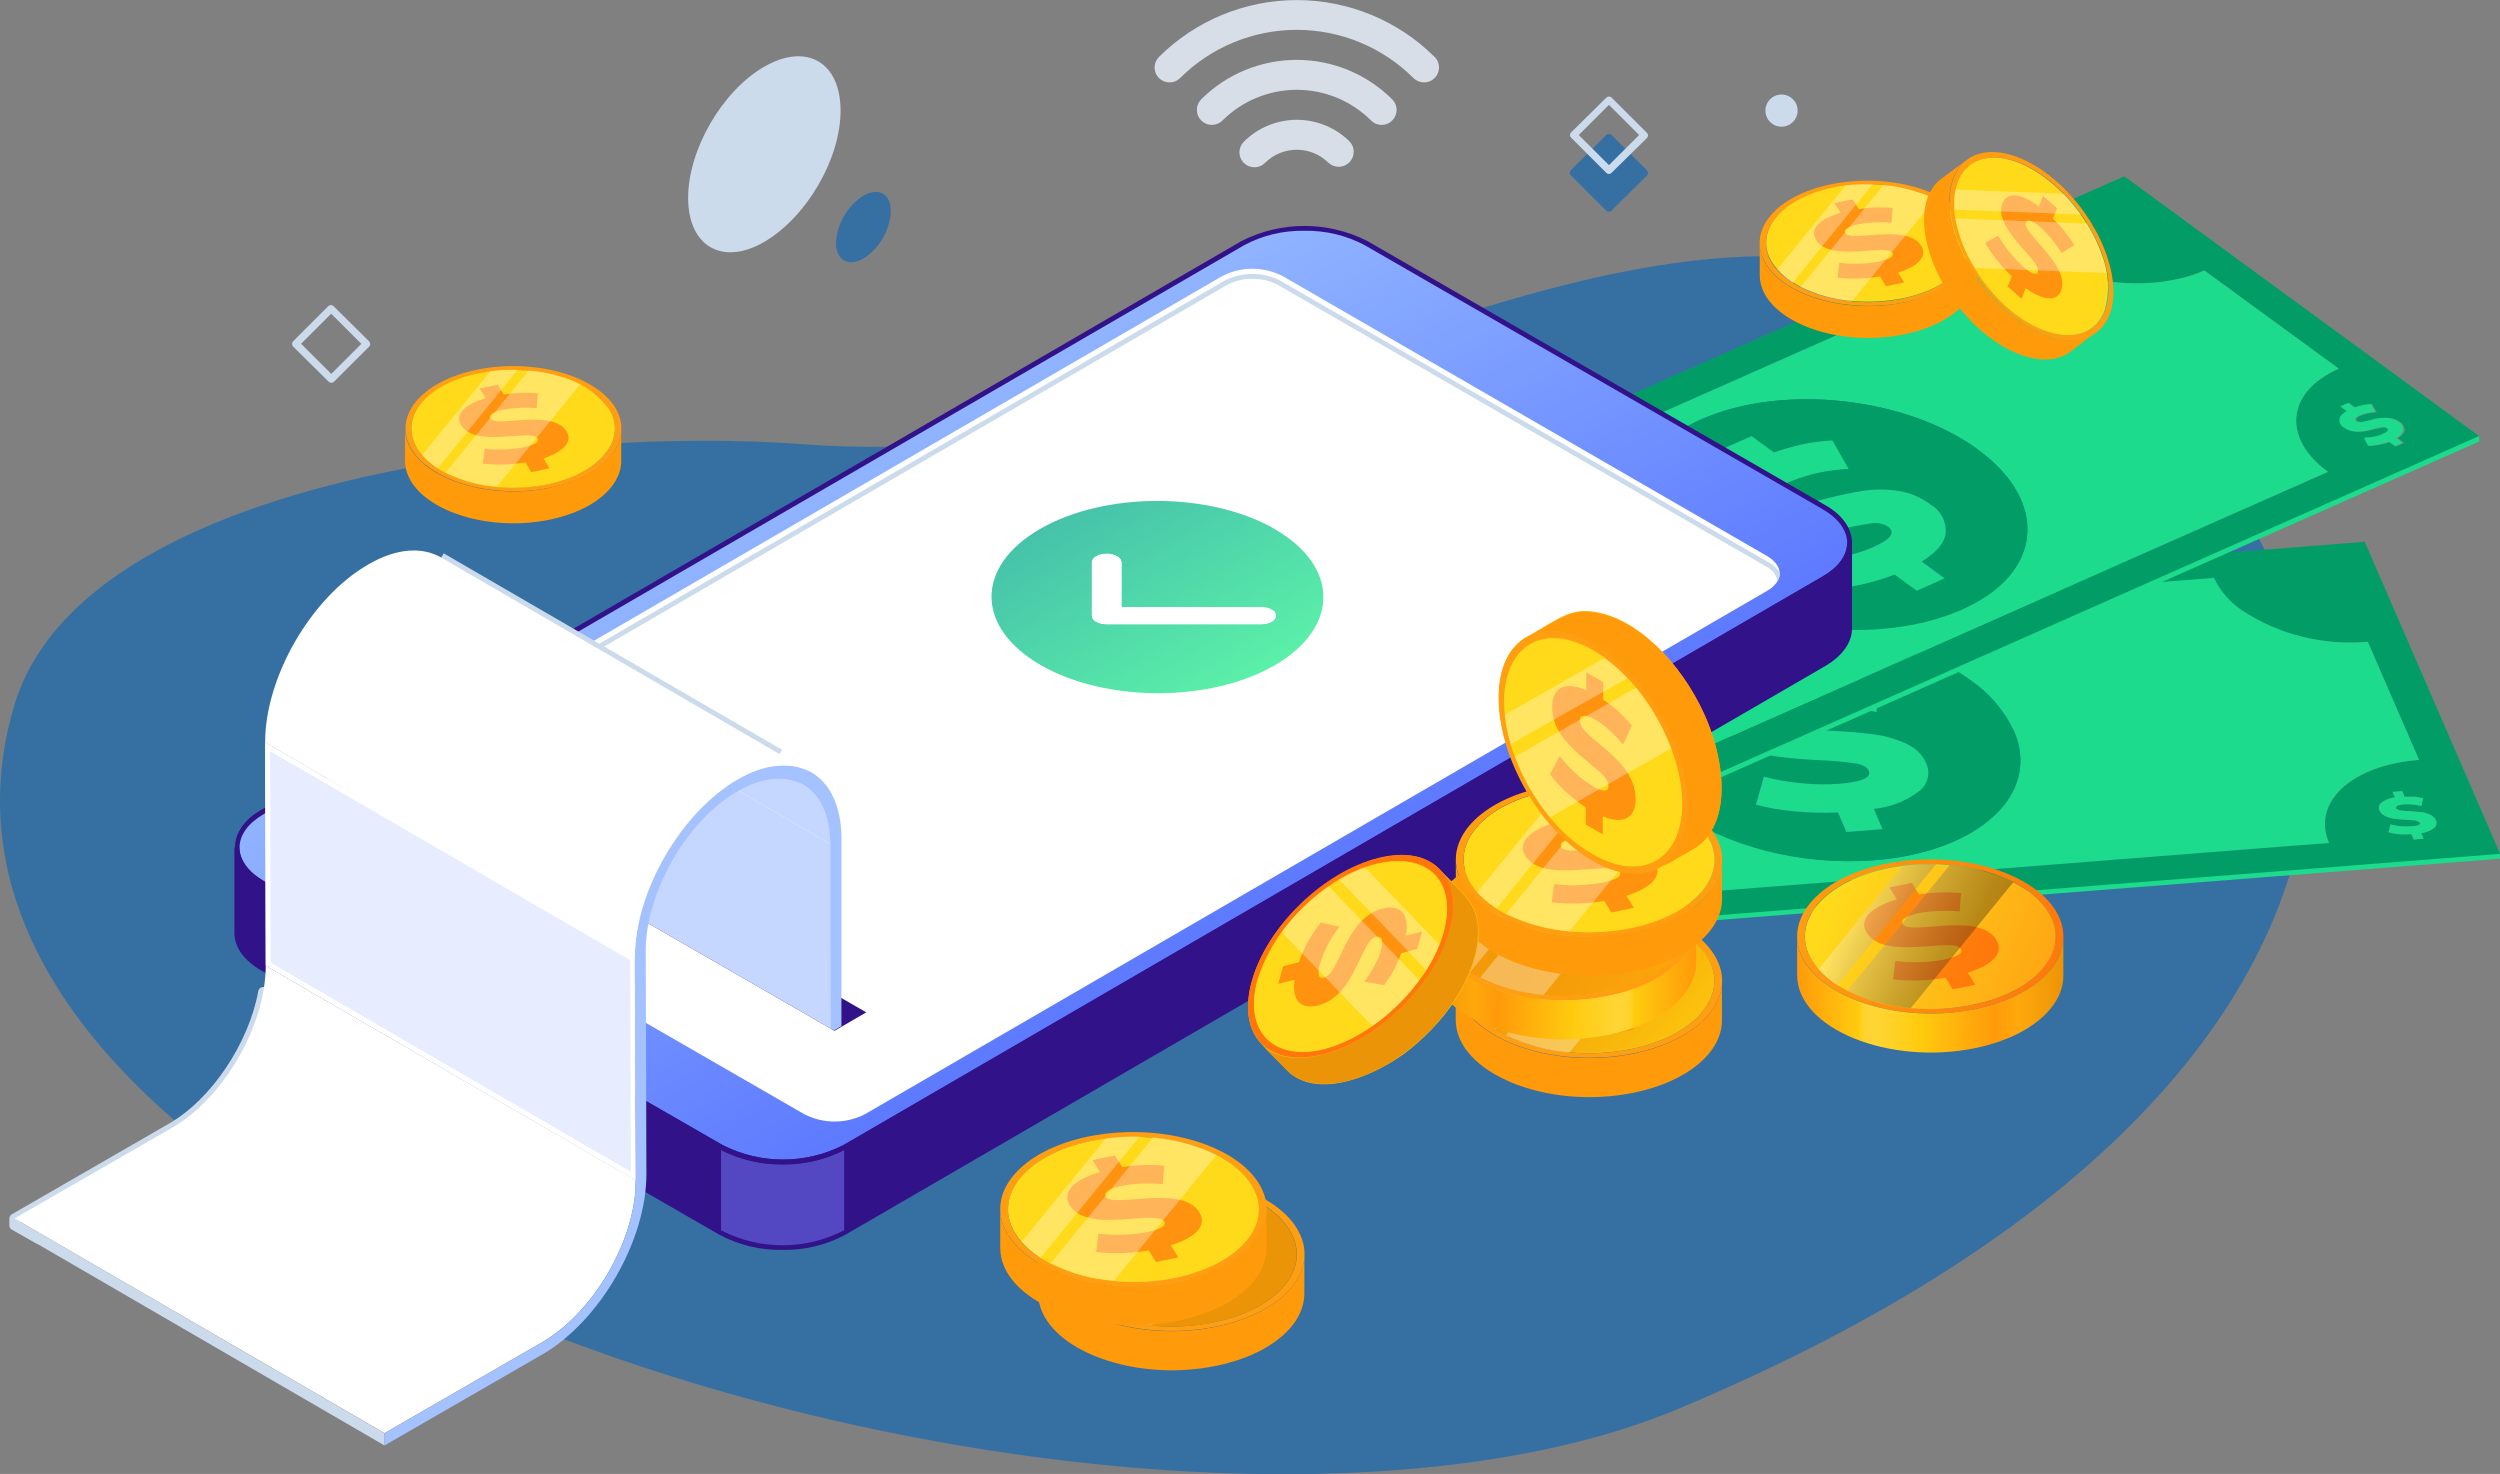 <svg width="480" height="283" viewBox="0 0 480 283" fill="none" xmlns="http://www.w3.org/2000/svg">
<rect x="0" y="0" width="480" height="283" fill="#808080" stroke="none"/>
<g clip-path="url(#clip0_665_131072)">
<path d="M2.775 135.337C16.126 91.042 108.586 81.846 153.944 85.273C244.135 92.128 305.131 28.486 379.403 56.187C453.674 83.888 494.907 198.155 322.175 270.525C219.778 313.359 -29.007 240.877 2.775 135.337Z" fill="#3670A3"/>
<path d="M267.311 23.13C267.046 23.4 266.729 23.615 266.38 23.761C266.031 23.908 265.656 23.983 265.277 23.983C264.898 23.983 264.523 23.908 264.174 23.761C263.824 23.615 263.508 23.4 263.242 23.13C259.457 19.359 254.329 17.242 248.982 17.242C243.636 17.242 238.508 19.359 234.722 23.13C234.455 23.398 234.138 23.611 233.788 23.757C233.439 23.902 233.064 23.977 232.685 23.978C232.307 23.979 231.931 23.906 231.581 23.762C231.231 23.618 230.913 23.406 230.644 23.139C230.376 22.872 230.163 22.555 230.017 22.206C229.871 21.857 229.796 21.483 229.795 21.105C229.794 20.726 229.868 20.352 230.012 20.002C230.156 19.652 230.368 19.334 230.635 19.066C235.5 14.218 242.091 11.495 248.964 11.495C255.836 11.495 262.427 14.218 267.293 19.066C267.562 19.331 267.776 19.646 267.923 19.995C268.07 20.343 268.146 20.716 268.148 21.094C268.15 21.472 268.077 21.846 267.933 22.195C267.79 22.545 267.578 22.863 267.311 23.13ZM259.173 27.213C256.473 24.516 252.811 23.001 248.992 23.001C245.173 23.001 241.511 24.516 238.81 27.213C238.543 27.48 238.331 27.797 238.186 28.145C238.042 28.494 237.967 28.868 237.967 29.245C237.967 29.623 238.042 29.996 238.186 30.345C238.331 30.694 238.543 31.01 238.81 31.277C239.077 31.544 239.394 31.756 239.744 31.9C240.093 32.045 240.467 32.119 240.845 32.119C241.222 32.119 241.597 32.045 241.946 31.9C242.295 31.756 242.612 31.544 242.879 31.277C243.68 30.476 244.632 29.84 245.679 29.407C246.726 28.973 247.849 28.75 248.982 28.75C250.116 28.75 251.239 28.973 252.286 29.407C253.333 29.84 254.285 30.476 255.086 31.277C255.634 31.774 256.353 32.041 257.092 32.023C257.832 32.006 258.537 31.706 259.062 31.184C259.587 30.663 259.891 29.96 259.911 29.221C259.932 28.482 259.668 27.763 259.173 27.213ZM275.449 10.937C268.42 3.943 258.904 0.017 248.982 0.017C239.061 0.017 229.544 3.943 222.516 10.937C222.25 11.204 222.039 11.521 221.896 11.869C221.752 12.217 221.679 12.59 221.68 12.967C221.681 13.343 221.756 13.716 221.901 14.063C222.046 14.411 222.258 14.726 222.525 14.992C222.792 15.258 223.109 15.468 223.458 15.611C223.806 15.755 224.18 15.828 224.557 15.827C224.934 15.826 225.307 15.751 225.655 15.607C226.003 15.462 226.319 15.25 226.585 14.983C232.529 9.057 240.584 5.729 248.982 5.729C257.381 5.729 265.436 9.057 271.38 14.983C271.92 15.522 272.652 15.825 273.415 15.825C274.178 15.825 274.909 15.522 275.449 14.983C275.989 14.444 276.292 13.713 276.292 12.951C276.292 12.188 275.989 11.457 275.449 10.918V10.937Z" fill="#D8DEE7"/>
<path d="M146.726 12.81C138.644 17.473 132.1 28.767 132.119 38.038C132.138 47.309 138.738 51.149 146.82 46.391C154.901 41.634 161.427 30.434 161.389 21.163C161.352 11.892 154.808 8.146 146.726 12.81Z" fill="#CBDBEC"/>
<path d="M165.756 37.57C164.228 38.562 162.956 39.899 162.044 41.475C161.132 43.05 160.605 44.818 160.506 46.635C160.506 49.969 162.887 51.318 165.794 49.632C167.321 48.641 168.593 47.303 169.506 45.728C170.418 44.153 170.945 42.384 171.044 40.567C171.025 37.233 168.756 35.885 165.756 37.57Z" fill="#3670A3"/>
<path d="M63.604 73.493C63.415 73.492 63.234 73.418 63.098 73.287L56.254 66.507C56.139 66.374 56.076 66.205 56.076 66.029C56.076 65.854 56.139 65.684 56.254 65.552L63.042 58.772C63.177 58.647 63.355 58.577 63.539 58.577C63.723 58.577 63.901 58.647 64.036 58.772L70.88 65.552C71.011 65.687 71.085 65.868 71.086 66.057C71.086 66.148 71.068 66.238 71.033 66.322C70.997 66.406 70.945 66.481 70.88 66.544L64.092 73.324C63.958 73.443 63.783 73.503 63.604 73.493ZM57.81 66.001L63.604 71.789L69.38 66.02L63.586 60.233L57.81 66.001Z" fill="#CBDBEC"/>
<path d="M342.051 24.328C343.76 24.328 345.145 22.945 345.145 21.238C345.145 19.531 343.76 18.148 342.051 18.148C340.342 18.148 338.957 19.531 338.957 21.238C338.957 22.945 340.342 24.328 342.051 24.328Z" fill="#CBDBEC"/>
<path d="M316.213 32.682L309.388 25.902C309.252 25.776 309.075 25.707 308.891 25.707C308.706 25.707 308.529 25.776 308.394 25.902L301.606 32.682C301.54 32.746 301.487 32.823 301.451 32.909C301.415 32.994 301.396 33.085 301.396 33.178C301.396 33.27 301.415 33.362 301.451 33.447C301.487 33.532 301.54 33.61 301.606 33.674L308.394 40.454C308.457 40.52 308.533 40.572 308.617 40.607C308.7 40.642 308.79 40.66 308.881 40.66C309.07 40.66 309.252 40.586 309.388 40.454L316.213 33.712C316.278 33.649 316.33 33.573 316.366 33.489C316.401 33.406 316.419 33.316 316.419 33.225C316.424 33.125 316.408 33.025 316.372 32.932C316.337 32.838 316.283 32.753 316.213 32.682Z" fill="#3670A3"/>
<path d="M308.919 33.413C308.828 33.413 308.737 33.395 308.654 33.359C308.57 33.324 308.494 33.272 308.431 33.206L301.643 26.427C301.577 26.362 301.524 26.285 301.488 26.2C301.452 26.114 301.434 26.023 301.434 25.93C301.434 25.838 301.452 25.746 301.488 25.661C301.524 25.576 301.577 25.498 301.643 25.434L308.431 18.729C308.566 18.604 308.744 18.534 308.928 18.534C309.112 18.534 309.29 18.604 309.425 18.729L316.213 25.509C316.278 25.572 316.33 25.648 316.365 25.731C316.401 25.815 316.419 25.905 316.419 25.996C316.418 26.184 316.344 26.366 316.213 26.501L309.387 33.206C309.261 33.329 309.095 33.403 308.919 33.413ZM303.125 25.921L308.919 31.708L314.712 25.921L308.919 20.133L303.125 25.921Z" fill="#CBDBEC"/>
<path d="M246.479 183.172V182.236L246.404 181.299L479.607 163.02L480.001 163.937V164.874L246.479 183.172Z" fill="#1DDB8D"/>
<path d="M237.158 126.217C237.783 126.179 238.409 126.179 239.034 126.217C239.589 126.256 240.141 126.337 240.684 126.46L240.327 127.996C239.224 127.728 238.086 127.627 236.952 127.696C236.505 127.705 236.064 127.807 235.658 127.996L235.396 128.464L236.09 128.858C236.465 128.858 237.065 128.858 237.965 128.989C238.865 129.12 239.634 129.101 240.271 129.176C240.866 129.256 241.447 129.42 241.996 129.663C242.163 129.738 242.32 129.833 242.465 129.944C242.755 130.145 242.983 130.424 243.121 130.749C243.234 131.004 243.26 131.288 243.195 131.558C243.131 131.829 242.98 132.071 242.765 132.248C242.051 132.791 241.201 133.128 240.309 133.221L240.759 134.289L238.884 134.439L238.415 133.409C237.616 133.466 236.814 133.466 236.015 133.409C235.331 133.348 234.653 133.229 233.99 133.053L234.44 131.555C235.056 131.716 235.682 131.835 236.315 131.91C237.007 131.966 237.703 131.966 238.396 131.91C239.634 131.817 240.271 131.573 240.027 131.217L239.259 130.805C238.902 130.805 238.265 130.693 237.383 130.637C236.612 130.614 235.842 130.551 235.077 130.45C234.48 130.378 233.898 130.214 233.352 129.963C233.19 129.886 233.033 129.799 232.883 129.7C232.594 129.49 232.368 129.205 232.227 128.876C232.094 128.616 232.061 128.317 232.133 128.034C232.206 127.751 232.379 127.505 232.621 127.34C233.372 126.788 234.26 126.451 235.19 126.367L234.721 125.299L236.596 125.149L237.158 126.217ZM461.68 152.943C462.317 152.943 462.917 152.943 463.555 152.943C464.122 152.995 464.686 153.082 465.242 153.206L464.867 154.741C463.77 154.476 462.638 154.375 461.511 154.442C461.053 154.451 460.602 154.546 460.18 154.723L459.917 155.191L460.611 155.584C461.232 155.674 461.858 155.724 462.486 155.734C463.386 155.734 464.174 155.846 464.811 155.921C465.402 155.995 465.977 156.159 466.517 156.408C466.688 156.475 466.847 156.57 466.986 156.689C467.279 156.893 467.512 157.171 467.661 157.495C467.775 157.749 467.798 158.035 467.726 158.304C467.655 158.573 467.493 158.81 467.267 158.974C466.562 159.532 465.708 159.871 464.811 159.948L465.28 161.035L463.405 161.184L462.936 160.154C462.137 160.211 461.335 160.211 460.536 160.154C459.858 160.093 459.187 159.974 458.53 159.798L458.942 158.281C459.594 158.456 460.259 158.581 460.93 158.656C461.623 158.693 462.318 158.693 463.011 158.656C464.23 158.656 464.774 158.319 464.586 157.944L463.874 157.551C463.48 157.551 462.861 157.438 461.999 157.382C461.221 157.36 460.445 157.298 459.673 157.195C459.071 157.111 458.483 156.941 457.93 156.689C457.771 156.617 457.62 156.529 457.48 156.427C457.196 156.218 456.97 155.941 456.823 155.622C456.701 155.364 456.672 155.073 456.74 154.796C456.809 154.52 456.97 154.276 457.198 154.105C457.953 153.541 458.848 153.198 459.786 153.112L459.336 152.044L461.211 151.895L461.68 152.943ZM430.385 117.133C437.53 121.859 446.077 124.007 454.611 123.22L464.455 145.901C451.517 146.913 443.829 154.048 447.167 161.84L275.429 175.306C274.234 172.816 272.404 170.684 270.122 169.126C262.986 164.395 254.443 162.247 245.915 163.039L236.052 140.47C248.99 139.44 256.678 132.304 253.34 124.531L425.078 111.046C426.289 113.5 428.117 115.598 430.385 117.133ZM454.029 104.022L220.508 122.34L246.478 182.274L480.018 163.938L454.029 104.022Z" fill="#029D67"/>
<path d="M322.062 155.602C318.534 153.208 315.701 149.926 313.85 146.087C308.562 133.969 320.6 122.844 340.719 121.271C354.914 120.147 369.333 124.08 378.446 130.748C381.992 133.176 384.831 136.497 386.677 140.375C391.965 152.493 379.927 163.599 359.789 165.173C345.613 166.203 331.175 162.288 322.062 155.602ZM454.611 123.219C446.078 124.006 437.531 121.858 430.385 117.132C428.105 115.571 426.276 113.44 425.079 110.951L253.341 124.436C256.716 132.209 248.991 139.42 236.053 140.375L245.916 163.037C254.444 162.246 262.986 164.394 270.123 169.124C272.405 170.683 274.235 172.815 275.429 175.305L447.167 161.839C443.792 154.047 451.517 146.855 464.455 145.9L454.611 123.219Z" fill="#1DDB8D"/>
<path d="M348.858 130.205C351.072 130.145 353.288 130.208 355.496 130.393C357.51 130.557 359.509 130.87 361.477 131.329L360.165 136.723C356.227 135.819 352.179 135.484 348.145 135.731C346.525 135.748 344.924 136.092 343.439 136.742C342.595 137.229 342.295 137.791 342.576 138.428C342.689 138.684 342.871 138.905 343.102 139.064C343.669 139.427 344.309 139.664 344.977 139.757C347.103 140.051 349.244 140.233 351.389 140.301C354.652 140.45 357.371 140.694 359.602 140.975C361.738 141.257 363.821 141.843 365.79 142.717C366.369 142.982 366.922 143.302 367.44 143.672C368.468 144.407 369.273 145.412 369.765 146.575C370.17 147.469 370.265 148.472 370.034 149.425C369.803 150.379 369.259 151.228 368.49 151.838C365.945 153.8 362.896 155.001 359.696 155.303L361.365 159.198L354.427 159.742L352.814 155.996C349.95 156.113 347.08 156.032 344.227 155.752C341.806 155.552 339.408 155.132 337.064 154.497L338.583 149.122C340.893 149.734 343.252 150.147 345.633 150.358C348.074 150.624 350.534 150.668 352.983 150.489C357.371 150.133 359.302 149.309 358.721 147.98C358.592 147.707 358.399 147.469 358.158 147.287C357.555 146.91 356.877 146.667 356.171 146.575C354.013 146.265 351.842 146.065 349.664 145.976C346.458 145.844 343.72 145.601 341.489 145.301C339.339 145.051 337.243 144.457 335.282 143.541C334.724 143.284 334.191 142.977 333.689 142.623C332.648 141.863 331.826 140.843 331.307 139.664C330.884 138.741 330.789 137.701 331.038 136.717C331.287 135.733 331.865 134.863 332.676 134.251C335.368 132.279 338.555 131.092 341.883 130.824L340.233 127.078L347.17 126.534L348.858 130.205ZM378.447 130.655C369.39 123.987 354.915 120.054 340.72 121.178C320.638 122.751 308.563 133.876 313.85 146.088C315.688 149.961 318.522 153.276 322.063 155.696C331.176 162.382 345.614 166.297 359.79 165.173C379.928 163.6 391.966 152.493 386.678 140.375C384.846 136.463 382.005 133.109 378.447 130.655Z" fill="#029D67"/>
<path d="M361.476 131.33C359.508 130.87 357.509 130.557 355.495 130.393C353.287 130.208 351.071 130.146 348.857 130.206L347.245 126.46L340.307 127.003L341.957 130.749C338.629 131.018 335.442 132.204 332.75 134.176C331.939 134.788 331.361 135.658 331.112 136.642C330.864 137.627 330.958 138.666 331.381 139.589C331.889 140.795 332.711 141.843 333.763 142.623C334.265 142.977 334.799 143.284 335.357 143.541C337.317 144.457 339.413 145.051 341.563 145.302C343.794 145.601 346.532 145.845 349.738 145.976C351.916 146.066 354.088 146.266 356.245 146.575C356.951 146.668 357.629 146.91 358.232 147.287C358.473 147.469 358.666 147.707 358.795 147.98C359.376 149.31 357.445 150.134 353.057 150.49C350.608 150.668 348.148 150.624 345.707 150.359C343.326 150.148 340.967 149.734 338.657 149.122L337.138 154.498C339.483 155.132 341.88 155.552 344.301 155.753C347.154 156.032 350.024 156.114 352.889 155.996L354.501 159.742L361.439 159.199L359.77 155.303C362.97 155.001 366.02 153.8 368.564 151.838C369.333 151.228 369.877 150.379 370.108 149.426C370.339 148.472 370.244 147.469 369.839 146.575C369.347 145.412 368.542 144.407 367.514 143.672C366.996 143.302 366.443 142.982 365.864 142.717C363.896 141.844 361.812 141.257 359.676 140.975C357.445 140.694 354.726 140.451 351.463 140.301C349.318 140.233 347.177 140.052 345.051 139.758C344.383 139.664 343.744 139.428 343.176 139.065C342.945 138.905 342.763 138.685 342.651 138.428C342.369 137.791 342.651 137.229 343.513 136.742C344.998 136.093 346.599 135.749 348.22 135.731C352.253 135.485 356.301 135.819 360.239 136.724L361.476 131.33Z" fill="#1DDB8D"/>
<path d="M240.683 126.516C240.14 126.393 239.589 126.312 239.033 126.273C238.409 126.235 237.783 126.235 237.158 126.273L236.69 125.205L234.814 125.355L235.283 126.422C234.354 126.507 233.466 126.844 232.714 127.396C232.473 127.561 232.299 127.807 232.227 128.09C232.154 128.373 232.188 128.672 232.321 128.932C232.461 129.261 232.688 129.546 232.977 129.756C233.127 129.855 233.283 129.942 233.446 130.019C233.992 130.27 234.574 130.434 235.171 130.505C235.936 130.607 236.706 130.67 237.477 130.693C238.283 130.693 238.921 130.805 239.352 130.861L240.121 131.273C240.271 131.629 239.727 131.873 238.49 131.966C237.797 132.022 237.101 132.022 236.408 131.966C235.776 131.891 235.149 131.772 234.533 131.611L234.083 133.109C234.747 133.285 235.424 133.404 236.108 133.465C236.907 133.522 237.709 133.522 238.508 133.465L238.977 134.495L240.852 134.345L240.402 133.277C241.295 133.184 242.145 132.847 242.859 132.303C243.074 132.127 243.225 131.885 243.289 131.614C243.353 131.344 243.327 131.059 243.215 130.805C243.076 130.48 242.849 130.201 242.558 130C242.413 129.889 242.256 129.794 242.09 129.719C241.541 129.476 240.96 129.312 240.365 129.232C239.727 129.232 238.958 129.101 238.058 129.045C237.158 128.988 236.633 129.045 236.183 128.913L235.489 128.52L235.752 128.052C236.158 127.863 236.598 127.761 237.046 127.752C238.179 127.683 239.317 127.784 240.421 128.052L240.683 126.516Z" fill="#00E57D"/>
<path d="M465.225 153.262C464.668 153.138 464.105 153.051 463.537 153C462.918 153 462.318 153 461.662 153L461.268 151.895L459.393 152.044L459.843 153.112C458.906 153.198 458.01 153.541 457.256 154.105C457.028 154.276 456.866 154.52 456.798 154.796C456.729 155.073 456.759 155.364 456.881 155.622C457.028 155.941 457.254 156.218 457.537 156.427C457.678 156.529 457.829 156.617 457.987 156.689C458.541 156.941 459.128 157.111 459.731 157.195C460.502 157.297 461.278 157.36 462.056 157.382C462.843 157.382 463.462 157.495 463.931 157.551L464.644 157.944C464.831 158.319 464.287 158.562 463.069 158.656C462.375 158.693 461.68 158.693 460.987 158.656C460.316 158.581 459.652 158.456 459 158.281L458.587 159.798C459.244 159.974 459.916 160.093 460.593 160.154C461.392 160.211 462.194 160.211 462.993 160.154L463.462 161.184L465.337 161.034L464.869 159.948C465.765 159.871 466.619 159.532 467.325 158.974C467.55 158.81 467.712 158.573 467.784 158.304C467.855 158.035 467.832 157.749 467.719 157.495C467.569 157.171 467.336 156.893 467.044 156.689C466.904 156.57 466.746 156.475 466.575 156.408C466.035 156.159 465.459 155.995 464.869 155.921C464.231 155.921 463.443 155.79 462.543 155.734C461.916 155.724 461.29 155.674 460.668 155.584L459.975 155.191L460.237 154.723C460.659 154.546 461.111 154.451 461.568 154.442C462.696 154.375 463.827 154.476 464.925 154.741L465.225 153.262Z" fill="#1DDB8D"/>
<path d="M300.724 162.401L299.955 160.697L475.124 83.12L475.987 83.757V84.768L300.724 162.401Z" fill="#1DDB8D"/>
<path d="M244.415 115.727L245.315 115.915C245.859 115.826 246.397 115.707 246.928 115.559C247.612 115.373 248.307 115.229 249.009 115.128C249.631 115.04 250.262 115.04 250.884 115.128C251.52 115.221 252.124 115.466 252.647 115.84C252.916 115.987 253.138 116.208 253.288 116.477C253.437 116.745 253.507 117.05 253.49 117.357C253.49 117.9 253.003 118.443 252.197 118.949L253.434 119.848L251.915 120.522L250.734 119.66C250.063 119.905 249.373 120.092 248.672 120.222C248.054 120.35 247.427 120.425 246.796 120.447L245.971 118.874C246.601 118.869 247.229 118.806 247.846 118.687C248.431 118.568 249.002 118.392 249.553 118.162C250.509 117.731 250.809 117.376 250.378 117.057C250.103 116.889 249.778 116.822 249.459 116.87C249.084 116.87 248.54 117.02 247.79 117.207C247.123 117.391 246.447 117.541 245.765 117.656C245.145 117.764 244.511 117.764 243.89 117.656C243.21 117.588 242.562 117.336 242.015 116.926C241.748 116.766 241.529 116.537 241.381 116.264C241.233 115.99 241.16 115.682 241.171 115.371C241.171 114.81 241.678 114.266 242.559 113.761L241.321 112.862L242.859 112.188L244.059 113.068C244.576 112.896 245.101 112.752 245.634 112.637C246.165 112.526 246.704 112.457 247.246 112.431L248.109 113.967C247.074 114.007 246.053 114.223 245.09 114.604C244.738 114.722 244.426 114.936 244.19 115.222L244.415 115.727ZM452.548 80.909L453.392 81.078C453.949 81.006 454.501 80.893 455.042 80.741C455.848 80.535 456.523 80.404 457.105 80.31C457.726 80.22 458.358 80.22 458.98 80.31C459.659 80.394 460.305 80.653 460.855 81.059C461.113 81.212 461.327 81.428 461.478 81.687C461.629 81.946 461.712 82.239 461.717 82.539C461.717 83.12 461.211 83.625 460.405 84.15L461.624 85.049L460.105 85.723L458.923 84.861C458.251 85.099 457.561 85.287 456.861 85.423C456.213 85.559 455.554 85.628 454.892 85.629L454.105 84.075C454.734 84.064 455.361 84.002 455.98 83.888C456.579 83.78 457.164 83.604 457.723 83.363C458.68 82.932 458.942 82.558 458.53 82.258C458.26 82.078 457.93 82.01 457.611 82.071C457.062 82.155 456.517 82.267 455.98 82.408C455.173 82.614 454.48 82.745 453.898 82.839C453.277 82.936 452.644 82.936 452.023 82.839C451.384 82.747 450.777 82.496 450.261 82.108C449.986 81.96 449.76 81.737 449.607 81.465C449.454 81.193 449.382 80.884 449.398 80.572C449.398 79.992 449.904 79.467 450.786 78.962L449.567 78.063L451.086 77.388L452.286 78.269C452.798 78.077 453.325 77.927 453.861 77.819C454.405 77.709 454.956 77.64 455.511 77.613L456.355 79.168C455.319 79.192 454.297 79.401 453.336 79.786C452.985 79.906 452.673 80.119 452.436 80.404L452.548 80.909ZM254.203 126.796C264.197 122.376 265.116 113.517 256.266 107.037L389.096 48.189C397.946 54.688 413.247 56.355 423.241 51.935L449.004 70.796C439.01 75.235 438.091 84.094 446.961 90.574L314.13 149.403C305.261 142.922 289.961 141.255 279.985 145.657L254.203 126.796ZM475.987 83.719L407.846 33.843L227.221 113.854L295.361 163.749L475.987 83.719Z" fill="#029D67"/>
<path d="M323.431 111.289C309.63 101.175 311.055 87.409 326.637 80.516C342.219 73.624 366.014 76.209 379.777 86.322C393.54 96.436 392.152 110.202 376.589 117.095C361.026 123.987 337.231 121.384 323.431 111.289ZM449.061 70.796L423.241 51.935C413.247 56.355 397.946 54.688 389.096 48.19L256.266 107.037C265.116 113.517 264.197 122.376 254.203 126.796L279.985 145.676C289.961 141.255 305.261 142.922 314.13 149.421L446.961 90.593C438.092 84.094 439.01 75.235 449.004 70.796H449.061Z" fill="#1DDB8D"/>
<path d="M341.563 96.418C342.485 96.991 343.589 97.198 344.656 96.999C346.6 96.717 348.522 96.311 350.413 95.781C353.244 95.07 355.701 94.545 357.763 94.227C359.933 93.908 362.138 93.908 364.307 94.227C366.595 94.546 368.763 95.442 370.608 96.83C371.546 97.359 372.321 98.135 372.85 99.072C373.379 100.01 373.641 101.074 373.608 102.149C373.458 104.122 371.92 105.995 368.995 107.768L373.383 110.99L368.039 113.368L363.763 110.315C361.373 111.22 358.907 111.909 356.394 112.376C354.104 112.838 351.775 113.083 349.438 113.106L346.588 107.581C348.886 107.551 351.177 107.312 353.432 106.869C355.565 106.482 357.647 105.854 359.638 104.996C363.032 103.479 364.007 102.187 362.488 101.063C361.526 100.451 360.368 100.224 359.245 100.426C357.272 100.7 355.319 101.094 353.394 101.606C350.967 102.252 348.507 102.771 346.025 103.161C343.857 103.498 341.65 103.498 339.481 103.161C337.204 102.815 335.047 101.914 333.2 100.539C332.23 99.992 331.43 99.189 330.887 98.217C330.345 97.246 330.081 96.144 330.125 95.032C330.331 93.01 332 91.099 335.131 89.301L330.781 86.154L336.144 83.776L340.4 86.904C342.242 86.264 344.121 85.732 346.025 85.312C347.882 84.948 349.761 84.71 351.651 84.6L354.763 90.088C351.047 90.217 347.381 90.984 343.925 92.354C342.678 92.761 341.586 93.538 340.794 94.583C340.723 94.754 340.687 94.937 340.688 95.122C340.688 95.306 340.725 95.489 340.797 95.66C340.868 95.83 340.973 95.985 341.104 96.115C341.235 96.245 341.391 96.348 341.563 96.418ZM379.777 86.323C365.976 76.209 342.275 73.625 326.637 80.517C310.999 87.409 309.63 101.119 323.431 111.289C337.231 121.459 360.932 123.988 376.589 117.095C392.246 110.203 393.577 96.437 379.777 86.323Z" fill="#029D67"/>
<path d="M370.609 96.83C368.764 95.442 366.596 94.546 364.308 94.227C362.139 93.908 359.934 93.908 357.764 94.227C355.702 94.545 353.245 95.07 350.414 95.781C348.524 96.31 346.601 96.717 344.658 96.999C343.59 97.198 342.486 96.991 341.564 96.418C341.238 96.246 340.993 95.954 340.881 95.604C340.769 95.254 340.798 94.874 340.964 94.545C341.756 93.501 342.848 92.723 344.095 92.316C347.551 90.946 351.217 90.18 354.933 90.05L351.82 84.562C349.931 84.672 348.052 84.91 346.195 85.274C344.291 85.695 342.412 86.226 340.57 86.866L336.314 83.738L330.782 86.154L335.132 89.357C332.02 91.23 330.332 93.103 330.126 95.088C330.082 96.2 330.346 97.302 330.888 98.273C331.431 99.245 332.231 100.048 333.201 100.595C335.048 101.97 337.205 102.871 339.482 103.217C341.651 103.554 343.858 103.554 346.026 103.217C348.508 102.827 350.968 102.308 353.395 101.662C355.32 101.15 357.273 100.756 359.246 100.482C360.369 100.28 361.527 100.507 362.49 101.119C364.008 102.243 363.033 103.535 359.639 105.052C357.649 105.91 355.566 106.538 353.433 106.925C351.178 107.368 348.887 107.607 346.589 107.637L349.439 113.162C351.776 113.139 354.105 112.894 356.396 112.432C358.91 111.947 361.376 111.239 363.765 110.315L368.021 113.424L373.365 111.046L368.977 107.824C371.902 106.014 373.44 104.141 373.59 102.205C373.635 101.122 373.381 100.048 372.855 99.099C372.329 98.151 371.552 97.366 370.609 96.83Z" fill="#1DDB8D"/>
<path d="M252.61 115.84C252.088 115.466 251.483 115.222 250.848 115.129C250.226 115.041 249.594 115.041 248.972 115.129C248.271 115.229 247.575 115.373 246.891 115.559C246.361 115.707 245.822 115.826 245.279 115.915L244.379 115.728L244.229 115.203C244.465 114.918 244.777 114.703 245.129 114.585C246.092 114.204 247.112 113.989 248.147 113.949L247.322 112.375C246.78 112.401 246.241 112.47 245.71 112.581C245.177 112.696 244.652 112.84 244.135 113.012L242.935 112.132L241.397 112.806L242.635 113.705C241.753 114.211 241.303 114.754 241.247 115.316C241.236 115.627 241.309 115.935 241.457 116.208C241.605 116.481 241.824 116.71 242.091 116.87C242.638 117.28 243.286 117.533 243.966 117.601C244.586 117.708 245.221 117.708 245.841 117.601C246.523 117.485 247.199 117.335 247.866 117.151C248.616 116.964 249.16 116.87 249.535 116.814C249.854 116.767 250.179 116.833 250.454 117.001C250.885 117.32 250.585 117.676 249.629 118.106C249.078 118.336 248.507 118.512 247.922 118.631C247.304 118.751 246.677 118.813 246.047 118.818L246.872 120.391C247.503 120.37 248.13 120.295 248.747 120.167C249.449 120.037 250.139 119.849 250.81 119.605L251.991 120.466L253.51 119.792L252.273 118.893C253.079 118.387 253.529 117.844 253.566 117.301C253.562 116.992 253.47 116.691 253.301 116.432C253.131 116.173 252.892 115.968 252.61 115.84Z" fill="#00E57D"/>
<path d="M460.668 81.041C460.118 80.635 459.472 80.376 458.792 80.292C458.171 80.202 457.539 80.202 456.917 80.292C456.336 80.292 455.661 80.517 454.855 80.723C454.314 80.875 453.762 80.988 453.205 81.06L452.361 80.891L452.192 80.367C452.43 80.082 452.741 79.869 453.092 79.749C454.053 79.364 455.076 79.155 456.111 79.131L455.267 77.576C454.713 77.603 454.161 77.672 453.617 77.782C453.081 77.89 452.554 78.04 452.042 78.232L450.842 77.352L449.323 78.026L450.542 78.925C449.661 79.43 449.211 79.955 449.155 80.535C449.138 80.847 449.211 81.156 449.363 81.428C449.516 81.7 449.743 81.923 450.017 82.071C450.534 82.459 451.14 82.71 451.78 82.802C452.401 82.899 453.034 82.899 453.655 82.802C454.236 82.802 454.93 82.577 455.736 82.371C456.274 82.23 456.818 82.118 457.367 82.034C457.686 81.974 458.016 82.041 458.286 82.221C458.699 82.521 458.436 82.895 457.48 83.326C456.921 83.567 456.336 83.743 455.736 83.851C455.117 83.965 454.49 84.027 453.861 84.038L454.649 85.593C455.31 85.591 455.97 85.522 456.617 85.386C457.318 85.25 458.007 85.062 458.68 84.825L459.861 85.686L461.38 85.012L460.161 84.113C460.968 83.588 461.418 83.083 461.474 82.502C461.471 82.211 461.396 81.925 461.255 81.67C461.114 81.415 460.912 81.199 460.668 81.041Z" fill="#1DDB8D"/>
<path d="M350.265 111.045L162.082 220.274C158.421 222.139 154.37 223.111 150.26 223.111C146.15 223.111 142.099 222.139 138.438 220.274L50.628 169.574C47.328 167.701 45.678 165.191 45.678 162.7V179.107C45.678 181.598 47.309 184.089 50.609 186L138.531 236.7C142.194 238.56 146.245 239.53 150.354 239.53C154.463 239.53 158.513 238.56 162.176 236.7L350.208 127.452C353.452 125.579 355.065 123.125 355.065 120.672V104.246C355.102 106.756 353.49 109.172 350.265 111.045Z" fill="#321288"/>
<path d="M138.438 220.274C142.099 222.139 146.15 223.111 150.26 223.111C154.37 223.111 158.421 222.139 162.082 220.274V236.7C158.42 238.56 154.369 239.53 150.26 239.53C146.151 239.53 142.1 238.56 138.438 236.7V220.274Z" fill="#5448C2"/>
<path d="M350.189 97.392C356.733 101.138 356.771 107.3 350.189 111.064L162.082 220.275C158.421 222.14 154.369 223.112 150.26 223.112C146.15 223.112 142.098 222.14 138.437 220.275L50.627 169.575C44.065 165.829 44.027 159.686 50.627 155.902L238.622 46.673C242.284 44.808 246.335 43.836 250.445 43.836C254.554 43.836 258.606 44.808 262.267 46.673L350.189 97.392Z" fill="url(#paint0_linear_665_131072)"/>
<path d="M150.288 223.571C146.083 223.646 141.929 222.653 138.213 220.687L50.29 169.986C46.972 168.113 45.115 165.473 45.115 162.719C45.115 159.966 46.878 157.325 50.215 155.452L238.398 46.261C242.134 44.367 246.265 43.38 250.455 43.38C254.644 43.38 258.775 44.367 262.511 46.261L350.415 96.961C353.752 98.834 355.571 101.456 355.59 104.228C355.609 107 353.715 109.547 350.49 111.457L162.326 220.687C158.624 222.653 154.481 223.646 150.288 223.571ZM250.436 44.313C246.405 44.229 242.421 45.184 238.867 47.085L50.628 156.314C47.647 158.037 45.996 160.322 45.996 162.719C45.996 165.117 47.684 167.42 50.703 169.181L138.756 219.863C142.346 221.687 146.317 222.637 150.344 222.637C154.372 222.637 158.343 221.687 161.932 219.863L350.021 110.633C353.002 108.91 354.652 106.625 354.652 104.228C354.652 101.83 352.965 99.527 349.946 97.766L262.042 47.085C258.474 45.185 254.478 44.231 250.436 44.313Z" fill="#321288"/>
<path d="M339.277 106.757C342.483 108.63 342.502 111.589 339.277 113.443L166.039 213.944C164.245 214.859 162.259 215.335 160.245 215.335C158.231 215.335 156.245 214.859 154.451 213.944L61.429 160.304C58.129 158.449 58.129 155.453 61.41 153.58L234.667 53.003C236.458 52.08 238.445 51.599 240.461 51.599C242.476 51.599 244.463 52.08 246.255 53.003L339.277 106.757Z" fill="white"/>
<path d="M339.521 107.936L245.767 53.865C244.123 53.029 242.305 52.594 240.461 52.594C238.616 52.594 236.798 53.029 235.154 53.865L61.185 154.872C60.287 155.35 59.535 156.062 59.01 156.932C59.02 157.51 59.189 158.073 59.497 158.562C59.585 157.939 59.829 157.348 60.206 156.844C60.583 156.34 61.081 155.939 61.654 155.677L235.623 54.689C237.117 53.898 238.789 53.504 240.479 53.546C242.155 53.512 243.812 53.898 245.298 54.67L339.052 108.742C339.638 108.997 340.149 109.398 340.536 109.906C340.923 110.414 341.174 111.013 341.265 111.645C341.573 111.163 341.742 110.606 341.752 110.034C341.229 109.132 340.454 108.403 339.521 107.936Z" fill="#CBDBEC"/>
<path d="M150.231 239.977C146.025 240.061 141.868 239.068 138.156 237.093L50.252 186.393C46.877 184.464 45.002 181.879 45.002 179.107V162.7H45.94C45.94 165.116 47.608 167.42 50.646 169.181L138.756 219.862C142.345 221.686 146.316 222.637 150.344 222.637C154.371 222.637 158.342 221.686 161.932 219.862L350.02 110.633C353.001 108.91 354.633 106.643 354.652 104.246H355.589V120.653C355.589 123.387 353.714 125.953 350.508 127.845L162.269 237.093C158.572 239.073 154.425 240.067 150.231 239.977ZM46.052 166.034V179.145C46.052 181.561 47.721 183.864 50.758 185.625L138.662 236.325C142.253 238.145 146.223 239.093 150.25 239.093C154.277 239.093 158.247 238.145 161.838 236.325L349.983 127.058C352.945 125.335 354.595 123.069 354.595 120.672V107.561C353.566 109.179 352.139 110.507 350.451 111.419L162.325 220.686C158.589 222.58 154.458 223.567 150.269 223.567C146.079 223.567 141.948 222.58 138.212 220.686L50.29 169.986C48.556 169.061 47.095 167.699 46.052 166.034Z" fill="#321288"/>
<path d="M215.315 116.571H242.128C242.831 116.56 243.526 116.721 244.153 117.039C244.384 117.139 244.583 117.299 244.729 117.504C244.874 117.709 244.961 117.95 244.978 118.201C244.978 119.118 243.741 119.849 242.147 119.849H212.502C211.805 119.861 211.115 119.7 210.496 119.381C210.262 119.278 210.06 119.114 209.912 118.906C209.764 118.698 209.674 118.455 209.652 118.201V107.974C209.652 107.057 210.908 106.326 212.483 106.326C213.183 106.311 213.875 106.479 214.489 106.813C214.72 106.915 214.92 107.076 215.069 107.28C215.217 107.484 215.308 107.724 215.333 107.974L215.315 116.571ZM244.772 101.588C232.265 94.377 212.071 94.377 199.639 101.588C187.207 108.799 187.301 120.486 199.808 127.696C212.314 134.907 232.49 134.888 244.809 127.696C257.129 120.504 257.241 108.817 244.772 101.607V101.588Z" fill="url(#paint1_linear_665_131072)"/>
<path d="M244.153 117.039C243.526 116.721 242.831 116.56 242.128 116.571H215.314V107.974C215.289 107.723 215.198 107.484 215.05 107.28C214.901 107.076 214.701 106.915 214.47 106.813C213.856 106.479 213.164 106.311 212.464 106.326C210.889 106.326 209.633 107.057 209.633 107.974V118.201C209.655 118.455 209.745 118.698 209.893 118.906C210.041 119.113 210.243 119.277 210.477 119.38C211.096 119.7 211.786 119.861 212.483 119.849H242.128C243.722 119.849 244.978 119.118 244.959 118.201C244.943 117.952 244.86 117.712 244.718 117.508C244.576 117.303 244.38 117.141 244.153 117.039Z" fill="white"/>
<path d="M84.641 154.31L90.735 150.789L166.319 194.372L160.225 197.912L84.641 154.31Z" fill="#321288"/>
<path d="M7.501 238.891C7.344 238.892 7.189 238.854 7.051 238.779L2.288 236.101C2.14 236.025 2.017 235.909 1.931 235.767C1.845 235.625 1.8 235.461 1.801 235.295V233.947C1.802 233.783 1.846 233.623 1.928 233.482C2.01 233.341 2.128 233.223 2.27 233.142L32.533 215.686C40.577 211.041 47.74 200.365 49.596 190.289C49.619 190.166 49.665 190.048 49.732 189.943C49.8 189.838 49.888 189.747 49.99 189.676C50.093 189.605 50.209 189.554 50.331 189.528C50.453 189.501 50.58 189.499 50.703 189.521C50.826 189.543 50.943 189.589 51.049 189.657C51.154 189.724 51.245 189.812 51.316 189.914C51.388 190.017 51.438 190.133 51.465 190.255C51.491 190.377 51.494 190.503 51.471 190.626C49.503 201.358 42.096 212.333 33.508 217.296L3.751 234.49V234.752L8.045 237.15C8.221 237.254 8.358 237.413 8.435 237.602C8.512 237.791 8.525 238.001 8.472 238.198C8.419 238.395 8.302 238.57 8.141 238.695C7.979 238.82 7.781 238.889 7.576 238.891H7.501Z" fill="#CBDBEC"/>
<path d="M159.605 197.557L88.559 156.577L88.465 120.897L159.511 162.139L159.605 197.557Z" fill="#C5D6FF"/>
<path d="M83.272 109.547L154.318 150.751C157.506 152.624 159.493 156.539 159.512 162.12L88.465 120.916C88.447 115.334 86.459 111.401 83.272 109.547Z" fill="#C5D6FF"/>
<path d="M51.021 185.42C51.021 196.826 42.996 210.798 33.039 216.529L2.775 233.948L73.822 275.152L104.086 257.696C114.023 251.965 122.105 237.993 122.068 226.587L51.021 185.42Z" fill="white"/>
<path d="M73.822 277.53L2.794 236.288L2.775 233.947L73.822 275.189V277.53Z" fill="#CBDBEC"/>
<path d="M122.067 226.624L51.021 185.382L50.908 142.566L121.936 183.808L122.067 226.624Z" fill="#E7EDFF"/>
<path d="M51.846 144.215L120.998 184.352L121.13 224.995L51.958 184.839L51.846 144.215ZM50.908 142.586L51.021 185.42L122.067 226.624L121.88 183.809L50.908 142.586Z" fill="white"/>
<path d="M85.192 106.246L84.25 107.865L149.213 145.571L150.155 143.951L85.192 106.246Z" fill="#CBDBEC"/>
<path d="M141.681 149.647C152.594 143.354 161.519 148.448 161.557 160.885V197.013L160.132 197.837L159.513 197.482L159.419 162.064C159.419 150.827 151.375 146.276 141.587 151.932C131.8 157.588 123.943 171.392 123.98 182.629L124.112 225.444C124.112 238.162 115.168 253.688 104.086 260.075L73.822 277.531V275.19L104.086 257.734C114.024 252.003 122.105 238.031 122.068 226.624L121.88 183.809C121.88 171.298 130.768 155.959 141.681 149.647Z" fill="#A4C2FF"/>
<path d="M84.716 107.056C81.116 104.959 76.128 105.183 70.634 108.423C59.721 114.717 50.871 130.056 50.908 142.567L121.88 183.809C121.88 171.298 130.711 155.958 141.624 149.647C147.118 146.481 152.106 146.201 155.706 148.298L84.716 107.056Z" fill="white"/>
<path d="M394.684 174.837C389.902 167.14 375.239 163.131 361.964 165.866C348.688 168.6 341.788 177.104 346.57 184.764C351.351 192.424 365.995 196.488 379.29 193.735C392.584 190.982 399.39 182.535 394.684 174.837ZM378.765 192.911C365.639 195.608 352.214 191.319 347.957 184.464C343.438 177.216 349.945 169.237 362.451 166.671C374.208 164.237 388.477 167.42 393.259 175.118C397.778 182.366 391.29 190.345 378.765 192.911Z" fill="url(#paint2_linear_665_131072)"/>
<path d="M393.279 175.137C390.954 171.391 386.398 168.956 382.179 167.645C379.65 166.819 377.031 166.297 374.378 166.091C373.516 166.091 372.635 165.96 371.753 165.922C369.617 165.861 367.479 165.967 365.359 166.241C350.959 168.114 343.14 176.748 347.977 184.52C348.32 185.087 348.716 185.62 349.159 186.112C350.133 187.197 351.242 188.154 352.459 188.959L352.815 189.184C353.415 189.559 354.034 189.915 354.69 190.252C358.499 192.124 362.628 193.261 366.859 193.604C370.841 193.951 374.852 193.717 378.766 192.911C391.292 190.345 397.779 182.367 393.279 175.137Z" fill="url(#paint3_linear_665_131072)"/>
<path d="M383.283 180.437C379.852 174.818 366.145 179.894 365.245 177.272C364.663 175.567 370.87 174.5 376.251 174.987L376.533 171.466C373.844 171.222 371.135 171.316 368.47 171.747L367.082 169.499L362.77 170.379L364.195 172.683C360.576 173.713 356.451 175.961 358.419 179.107C361.72 184.408 374.245 180.1 376.289 181.991C378.333 183.883 369.764 185.344 363.913 184.501L363.463 188.022C366.816 188.418 370.209 188.317 373.533 187.723L374.92 189.951L379.233 189.071L377.808 186.749C381.258 185.681 385.177 183.546 383.283 180.437Z" fill="url(#paint4_linear_665_131072)"/>
<path d="M379.29 193.735C362.639 197.181 345.013 189.989 345.051 179.726V187.217C345.051 197.481 362.677 204.654 379.29 201.227C389.696 199.073 396.165 193.398 396.165 187.348V179.801C396.184 185.925 389.696 191.581 379.29 193.735Z" fill="url(#paint5_linear_665_131072)"/>
<path style="mix-blend-mode:color-dodge" opacity="0.31" d="M371.751 165.885C369.614 165.823 367.477 165.93 365.357 166.204L349.156 186.076C350.223 187.267 351.454 188.302 352.813 189.147L371.751 165.885ZM386.545 169.388L366.857 193.567C362.628 193.209 358.503 192.072 354.688 190.215C370.045 171.373 359.057 184.877 374.376 166.054C378.606 166.393 382.734 167.524 386.545 169.388Z" fill="url(#paint6_linear_665_131072)"/>
<path d="M118.131 78.251C114.25 72.014 102.362 68.755 91.58 70.984C80.799 73.213 75.211 80.067 79.092 86.323C82.974 92.579 94.768 95.819 105.55 93.646C116.331 91.474 121.881 84.506 118.131 78.251ZM105.231 92.934C94.505 95.126 83.592 91.642 80.142 86.154C76.392 80.273 81.736 73.812 91.899 71.714C101.443 69.841 113.012 72.332 116.894 78.569C120.55 84.375 115.281 90.837 105.137 92.934H105.231Z" fill="url(#paint7_linear_665_131072)"/>
<path d="M116.893 78.494C114.678 75.494 111.502 73.339 107.893 72.389C105.841 71.741 103.72 71.333 101.574 71.171C100.861 71.171 100.149 71.059 99.436 71.04C97.701 70.981 95.964 71.062 94.242 71.284C82.504 72.763 76.223 79.787 80.142 86.155C80.421 86.614 80.741 87.046 81.098 87.447C81.884 88.332 82.786 89.107 83.779 89.751L84.061 89.938C84.558 90.257 85.071 90.551 85.598 90.818C88.686 92.331 92.033 93.246 95.461 93.515C98.694 93.823 101.954 93.652 105.137 93.01C115.281 90.837 120.55 84.375 116.893 78.494Z" fill="url(#paint8_linear_665_131072)"/>
<path d="M108.755 82.802C105.961 78.326 94.842 82.371 94.111 80.236C93.642 78.85 98.686 77.989 103.036 78.363L103.28 75.516C101.097 75.329 98.9 75.404 96.736 75.741L95.592 73.868L92.104 74.58L93.248 76.453C90.323 77.296 86.985 79.112 88.56 81.66C91.242 85.967 101.423 82.465 103.073 84.001C104.724 85.537 97.823 86.773 93.061 86.155L92.704 89.02C95.427 89.332 98.18 89.25 100.88 88.777L102.005 90.65L105.511 89.9L104.349 88.028C107.142 87.054 110.311 85.256 108.755 82.802Z" fill="url(#paint9_linear_665_131072)"/>
<path d="M105.548 93.646C92.029 96.437 77.741 90.593 77.76 82.277V88.421C77.76 96.755 92.067 102.561 105.548 99.77C113.986 98.029 119.255 93.44 119.274 88.533V82.408C119.255 87.259 113.986 91.773 105.548 93.646Z" fill="url(#paint10_linear_665_131072)"/>
<path style="mix-blend-mode:color-dodge" opacity="0.31" d="M99.38 71.003C97.645 70.944 95.908 71.025 94.186 71.246L81.061 87.372C81.935 88.353 82.946 89.205 84.061 89.901L99.38 71.003ZM111.38 73.831C105.005 81.679 100.899 86.717 95.405 93.441C91.977 93.17 88.63 92.255 85.542 90.744C97.993 75.442 89.067 86.398 101.518 71.134C104.965 71.396 108.332 72.312 111.437 73.831H111.38Z" fill="url(#paint11_linear_665_131072)"/>
<path d="M378.129 42.665C374.248 36.41 362.36 33.169 351.578 35.38C340.796 37.59 335.19 44.482 339.09 50.719C342.99 56.956 354.859 60.233 365.641 58.061C376.423 55.888 382.01 48.902 378.129 42.665ZM365.228 57.349C354.597 59.54 343.684 56.057 340.215 50.494C336.559 44.613 341.828 38.133 351.99 36.054C361.535 34.068 373.104 36.653 376.985 42.909C380.642 48.696 375.373 55.251 365.228 57.349Z" fill="url(#paint12_linear_665_131072)"/>
<path d="M376.985 42.909C374.77 39.908 371.594 37.754 367.985 36.803C365.932 36.122 363.804 35.694 361.647 35.529C360.953 35.529 360.241 35.417 359.528 35.398C357.813 35.333 356.096 35.395 354.39 35.586C342.709 37.102 336.352 44.107 340.271 50.419C340.557 50.878 340.883 51.311 341.246 51.711C342.03 52.591 342.925 53.366 343.909 54.015L344.209 54.202C344.7 54.516 345.207 54.803 345.728 55.064C348.819 56.589 352.173 57.51 355.609 57.78C358.842 58.086 362.102 57.916 365.285 57.274C375.373 55.251 380.642 48.696 376.985 42.909Z" fill="url(#paint13_linear_665_131072)"/>
<path d="M368.883 47.198C366.089 42.721 354.952 46.767 354.239 44.632C353.77 43.264 358.814 42.384 363.164 42.759L363.389 39.912C361.213 39.715 359.021 39.791 356.864 40.137L355.72 38.264L352.214 38.975L353.377 40.848C350.433 41.71 347.114 43.527 348.689 46.074C351.37 50.382 361.533 46.879 363.202 48.396C364.871 49.913 357.914 51.131 353.151 50.456L352.795 53.303C355.517 53.621 358.27 53.546 360.971 53.079L362.096 54.952L365.602 54.221L364.421 52.348C367.233 51.468 370.402 49.67 368.883 47.198Z" fill="url(#paint14_linear_665_131072)"/>
<path d="M365.641 58.06C352.14 60.851 337.852 55.007 337.871 46.691V52.816C337.871 61.15 352.178 66.975 365.641 64.185C374.098 62.443 379.367 57.854 379.385 52.947V46.822C379.348 51.655 374.079 56.187 365.641 58.06Z" fill="url(#paint15_linear_665_131072)"/>
<path style="mix-blend-mode:color-dodge" opacity="0.31" d="M359.529 35.398C357.814 35.333 356.097 35.395 354.391 35.586L341.266 51.711C342.097 52.714 343.07 53.591 344.153 54.315L359.529 35.398ZM371.529 38.245L355.554 57.855C352.12 57.566 348.77 56.645 345.672 55.139C358.141 39.856 349.216 50.812 361.648 35.529C365.082 35.811 368.434 36.732 371.529 38.245Z" fill="url(#paint16_linear_665_131072)"/>
<path d="M405.016 60.457C407.679 53.621 403.141 42.158 394.91 34.891C386.678 27.624 377.79 27.25 375.128 34.105C372.465 40.96 377.003 52.403 385.234 59.689C393.466 66.975 402.241 67.312 405.016 60.457ZM385.515 58.959C377.378 51.804 373.609 40.978 375.99 34.873C378.503 28.43 386.847 28.748 394.628 35.603C401.922 42.046 406.816 52.853 404.135 59.689C401.529 66.151 393.184 65.813 385.422 58.959H385.515Z" fill="url(#paint17_linear_665_131072)"/>
<path d="M404.042 59.688C405.112 56.121 404.933 52.297 403.536 48.844C402.817 46.826 401.88 44.892 400.742 43.076C400.367 42.476 399.992 41.877 399.561 41.296C398.57 39.875 397.46 38.54 396.242 37.307C388.029 28.879 378.598 27.942 375.898 34.928C375.708 35.434 375.558 35.954 375.447 36.483C375.216 37.641 375.134 38.825 375.204 40.004C375.204 40.004 375.204 40.229 375.204 40.341C375.204 40.922 375.316 41.502 375.429 42.083C376.073 45.461 377.345 48.688 379.179 51.597C380.872 54.389 382.969 56.913 385.404 59.089C393.186 65.813 401.53 66.15 404.042 59.688Z" fill="url(#paint18_linear_665_131072)"/>
<path d="M395.736 55.793C397.612 50.886 387.73 44.425 389.005 42.571C389.83 41.353 393.543 44.874 395.849 48.583L398.268 47.066C397.117 45.203 395.738 43.491 394.161 41.971C394.611 40.847 394.518 41.091 394.949 39.967L392.268 37.607L391.48 39.649C389.024 37.776 385.574 36.24 384.486 39.031C382.611 43.75 391.555 49.781 391.33 52.029C391.105 54.276 385.967 49.425 383.661 45.23L381.148 46.654C382.54 49.016 384.264 51.167 386.267 53.04L385.499 55.026L388.142 57.385L388.93 55.325C391.33 57.048 394.686 58.49 395.736 55.793Z" fill="url(#paint19_linear_665_131072)"/>
<path d="M385.141 59.688C374.791 50.567 370.891 35.64 377.641 30.677L372.728 34.329C366.034 39.311 369.972 54.257 380.229 63.359C386.679 68.978 393.523 70.495 397.461 67.573L402.392 63.828C398.454 66.843 391.61 65.382 385.141 59.688Z" fill="url(#paint20_linear_665_131072)"/>
<path style="mix-blend-mode:color-dodge" opacity="0.31" d="M399.561 41.203C398.57 39.781 397.46 38.447 396.242 37.214L375.447 36.39C375.195 37.659 375.119 38.958 375.222 40.248L399.561 41.203ZM404.492 52.441L379.197 51.448C377.367 48.536 376.095 45.31 375.447 41.934L400.742 42.926C402.59 45.863 403.862 49.123 404.492 52.534V52.441Z" fill="url(#paint21_linear_665_131072)"/>
<path d="M329.131 183.322C324.35 175.624 309.687 171.616 296.411 174.35C283.136 177.085 276.235 185.588 281.017 193.267C285.798 200.946 300.443 204.973 313.737 202.22C327.031 199.466 333.913 191.038 329.131 183.322ZM313.231 201.414C300.105 204.111 286.68 199.822 282.423 192.967C277.904 185.719 284.411 177.759 296.917 175.174C308.674 172.74 322.943 175.924 327.725 183.621C332.225 190.87 325.737 198.83 313.231 201.414Z" fill="url(#paint22_linear_665_131072)"/>
<path d="M327.726 183.546C325.401 179.801 320.845 177.366 316.626 176.055C314.097 175.229 311.478 174.707 308.826 174.5C307.963 174.5 307.082 174.369 306.201 174.332C304.064 174.269 301.926 174.376 299.807 174.65C285.406 176.523 277.587 185.157 282.425 192.93C282.772 193.499 283.167 194.038 283.606 194.541C284.573 195.632 285.676 196.595 286.887 197.406L287.244 197.631C287.844 198.006 288.462 198.38 289.119 198.717C292.933 200.574 297.059 201.704 301.288 202.051C305.273 202.426 309.291 202.212 313.213 201.414C325.739 198.83 332.227 190.87 327.726 183.546Z" fill="url(#paint23_linear_665_131072)"/>
<path d="M317.73 188.921C314.299 183.303 300.592 188.397 299.692 185.756C299.111 184.052 305.317 182.984 310.699 183.471L310.98 179.95C308.291 179.706 305.582 179.801 302.917 180.231C302.13 178.976 302.317 179.238 301.53 177.983L297.217 178.882L298.642 181.167C295.023 182.216 290.898 184.445 292.867 187.592C296.167 192.911 308.692 188.584 310.736 190.476C312.78 192.368 304.211 193.828 298.361 192.986L297.911 196.507C301.263 196.9 304.655 196.805 307.98 196.226L309.386 198.529L313.699 197.63L312.274 195.327C315.705 194.184 319.624 191.955 317.73 188.921Z" fill="url(#paint24_linear_665_131072)"/>
<path d="M313.737 202.276C297.086 205.722 279.461 198.53 279.498 188.285V195.777C279.498 206.041 297.124 213.214 313.737 209.786C324.144 207.633 330.613 201.976 330.613 195.908V188.416C330.631 194.41 324.144 200.085 313.737 202.276Z" fill="url(#paint25_linear_665_131072)"/>
<path style="mix-blend-mode:color-dodge" opacity="0.31" d="M306.198 174.37C304.062 174.308 301.924 174.414 299.804 174.688L283.604 194.579C284.671 195.765 285.902 196.793 287.26 197.632L306.198 174.37ZM320.992 177.928L301.304 202.108C297.077 201.755 292.951 200.625 289.135 198.774L308.823 174.594C313.051 174.943 317.178 176.074 320.992 177.928Z" fill="url(#paint26_linear_665_131072)"/>
<path d="M324.182 172.309C319.401 164.611 304.737 160.603 291.462 163.338C278.186 166.072 271.286 174.575 276.068 182.236C280.849 189.896 295.493 193.96 308.788 191.207C322.082 188.454 328.963 180.007 324.182 172.309ZM308.281 190.402C295.156 193.099 281.73 188.81 277.474 181.955C272.955 174.706 279.461 166.728 291.968 164.162C303.725 161.727 317.994 164.911 322.776 172.609C327.276 179.801 320.788 187.817 308.281 190.402Z" fill="url(#paint27_linear_665_131072)"/>
<path d="M322.777 172.609C320.452 168.863 315.896 166.428 311.677 165.117C309.148 164.291 306.529 163.769 303.876 163.563C303.014 163.563 302.133 163.432 301.251 163.394C299.115 163.332 296.977 163.438 294.857 163.713C280.457 165.585 272.638 174.22 277.475 181.992C277.819 182.559 278.214 183.092 278.657 183.584C279.631 184.669 280.74 185.626 281.957 186.431L282.313 186.656C282.913 187.031 283.532 187.386 284.188 187.724C287.997 189.596 292.126 190.733 296.357 191.076C300.342 191.443 304.36 191.228 308.283 190.439C320.79 187.817 327.277 179.801 322.777 172.609Z" fill="url(#paint28_linear_665_131072)"/>
<path d="M312.781 177.928C309.35 172.403 295.643 177.385 294.743 174.763C294.162 173.059 300.368 171.991 305.749 172.478L306.031 168.957C303.342 168.713 300.633 168.807 297.968 169.238C297.18 167.964 297.368 168.245 296.58 166.99L292.268 167.87L293.693 170.174C290.074 171.204 285.949 173.452 287.918 176.598C291.218 181.899 303.743 177.591 305.787 179.483C307.831 181.374 299.262 182.835 293.411 181.992L292.961 185.42C296.314 185.816 299.707 185.715 303.031 185.12L304.418 187.349L308.731 186.469L307.306 184.146C310.756 183.154 314.675 180.944 312.781 177.928Z" fill="url(#paint29_linear_665_131072)"/>
<path d="M308.788 191.207C292.118 194.653 274.511 187.461 274.549 177.197V184.689C274.549 194.953 292.175 202.126 308.788 198.699C319.194 196.545 325.663 190.87 325.663 184.82V177.328C325.682 183.397 319.194 189.053 308.788 191.207Z" fill="url(#paint30_linear_665_131072)"/>
<path style="mix-blend-mode:color-dodge" opacity="0.31" d="M301.249 163.357C299.113 163.295 296.975 163.401 294.855 163.675L278.654 183.547C279.721 184.739 280.952 185.773 282.311 186.619L301.249 163.357ZM316.043 166.859L296.355 191.039C292.126 190.68 288.001 189.544 284.186 187.686C299.543 168.845 288.555 182.349 303.874 163.526C308.104 163.865 312.232 164.996 316.043 166.859Z" fill="url(#paint31_linear_665_131072)"/>
<path d="M329.151 160.079C324.369 152.381 309.725 148.355 296.431 151.108C283.136 153.861 276.255 162.345 281.036 170.006C285.818 177.666 300.462 181.711 313.756 178.977C327.051 176.243 333.932 167.777 329.151 160.079ZM313.25 178.172C300.125 180.869 286.699 176.58 282.443 169.725C277.943 162.476 284.43 154.498 296.937 151.913C308.694 149.497 322.963 152.662 327.744 160.36C332.245 167.608 325.757 175.587 313.25 178.172Z" fill="url(#paint32_linear_665_131072)"/>
<path d="M327.746 160.36C325.421 156.614 320.864 154.179 316.664 152.868C314.134 152.042 311.517 151.514 308.864 151.295C307.983 151.295 307.12 151.164 306.22 151.145C304.084 151.083 301.946 151.19 299.826 151.463C285.425 153.336 277.606 161.97 282.444 169.743C282.798 170.302 283.193 170.834 283.625 171.335C284.583 172.423 285.68 173.381 286.888 174.182L287.244 174.425C287.844 174.8 288.463 175.156 289.119 175.493C292.938 177.356 297.072 178.487 301.307 178.827C305.285 179.208 309.297 179 313.214 178.209C325.758 175.587 332.246 167.608 327.746 160.36Z" fill="url(#paint33_linear_665_131072)"/>
<path d="M317.749 165.679C314.317 160.154 300.611 165.136 299.711 162.514C299.129 160.809 305.336 159.742 310.717 160.21L310.999 156.708C308.31 156.464 305.601 156.558 302.936 156.989C302.167 155.715 302.336 155.996 301.548 154.741L297.236 155.621L298.661 157.906C295.042 158.955 290.935 161.203 292.885 164.349C296.186 169.65 308.711 165.342 310.774 167.215C312.836 169.088 304.248 170.567 298.379 169.743L297.929 173.265C301.289 173.641 304.686 173.541 308.017 172.965L309.386 175.194L313.717 174.295L312.274 171.991C315.724 170.923 319.643 168.695 317.749 165.679Z" fill="url(#paint34_linear_665_131072)"/>
<path d="M313.756 178.976C297.106 182.404 279.48 175.23 279.518 164.967V172.459C279.518 182.722 297.143 189.877 313.756 186.449C324.163 184.314 330.632 178.639 330.632 172.59V165.098C330.651 171.166 324.163 176.822 313.756 178.976Z" fill="url(#paint35_linear_665_131072)"/>
<path style="mix-blend-mode:color-dodge" opacity="0.31" d="M306.218 151.126C304.081 151.065 301.943 151.171 299.824 151.445L283.623 171.317C284.719 172.515 285.982 173.55 287.373 174.388L306.218 151.126ZM321.012 154.629L301.343 178.79C297.107 178.448 292.973 177.318 289.155 175.456L308.862 151.276C313.085 151.631 317.205 152.768 321.012 154.629Z" fill="url(#paint36_linear_665_131072)"/>
<path d="M327.858 138.597C324.107 129.345 316.063 119.699 307.232 117.676C301.85 116.44 299.975 118.332 293.056 122.34C281.806 128.839 289.681 155.922 305.844 165.249C309.913 167.59 314.77 168.807 318.801 166.466C323.864 163.544 325.364 162.72 325.983 162.252C332.545 157.626 330.933 146.201 327.858 138.597Z" fill="url(#paint37_linear_665_131072)"/>
<path d="M321.951 128.427C318.313 123.763 312.97 119.062 307.269 117.826C301.888 116.59 300.013 118.481 293.094 122.489C300.482 118.2 310.213 125.524 315.482 132.322C325.401 145.077 327.033 161.858 318.782 166.653L325.326 162.907C333.633 157.907 331.683 140.956 321.951 128.427Z" fill="url(#paint38_linear_665_131072)"/>
<path d="M305.919 123.613C295.906 117.844 287.749 122.489 287.731 133.989C287.712 145.489 295.793 159.48 305.806 165.267C315.819 171.054 323.976 166.391 323.994 154.91C324.013 143.429 315.932 129.438 305.919 123.613ZM305.806 164.05C301.881 161.661 298.507 158.47 295.906 154.685C282.274 135.618 289.531 115.353 305.919 124.83C315.294 130.299 322.982 143.56 322.944 154.292C322.907 165.024 315.238 169.519 305.806 164.087V164.05Z" fill="url(#paint39_linear_665_131072)"/>
<path d="M314.13 132.041C313.587 131.366 313.024 130.748 312.443 130.168C312.311 130.018 311.336 129.063 311.336 129.063C310.999 128.726 310.399 128.182 310.286 128.089C308.934 126.892 307.471 125.826 305.917 124.905C296.542 119.473 288.817 123.837 288.779 134.663C288.834 138.31 289.539 141.919 290.861 145.32C293.636 152.811 299.111 160.303 305.861 164.049C315.237 169.481 322.962 165.117 322.999 154.291C322.962 146.593 319.118 138.071 314.13 132.041ZM319.981 141.555C319.831 141.199 319.681 140.862 319.512 140.506C319.681 140.862 319.831 141.199 319.981 141.555Z" fill="url(#paint40_linear_665_131072)"/>
<path d="M306.969 142.754C304.288 140.544 303.219 139.439 303.331 138.184C303.331 137.529 303.95 137.323 304.607 137.473C306.95 137.941 310.007 140.994 311.638 142.96L313.307 139.327C311.733 137.398 309.881 135.713 307.813 134.326V130.955L304.569 129.082V132.51C300.125 130.637 298.025 132.322 298.025 135.675C298.025 136.515 298.132 137.352 298.344 138.166C299.319 141.593 302.319 144.178 305.075 146.444C307.832 148.71 308.825 149.684 308.825 150.92C308.825 153.374 304.269 150.134 302.413 148.411C301.333 147.417 300.348 146.326 299.469 145.152L297.594 148.673C299.512 151.15 301.832 153.29 304.457 155.003V158.319L307.719 160.191V156.745C312.032 158.487 314.019 156.745 314.038 153.505C314.057 148.841 310.569 145.695 306.969 142.754Z" fill="url(#paint41_linear_665_131072)"/>
<path style="mix-blend-mode:color-dodge" opacity="0.31" d="M290.056 142.867C289.504 141.033 289.121 139.152 288.912 137.248L308.057 126.348C309.637 127.5 311.106 128.798 312.444 130.225L290.056 142.867ZM314.132 132.041L290.862 145.283C292.449 149.504 294.723 153.434 297.594 156.914L320.863 143.672C319.272 139.454 316.998 135.524 314.132 132.041Z" fill="url(#paint42_linear_665_131072)"/>
<path d="M269.656 202.276C277.156 196.657 284.112 187.292 283.906 178.714C283.794 173.564 281.637 172.29 276.406 166.934C267.912 158.206 245.111 171.616 240.367 188.416C239.186 192.649 239.186 197.331 242.242 200.459C245.992 204.355 247.173 205.535 247.717 206.078C253.492 210.798 263.505 206.715 269.656 202.276Z" fill="url(#paint43_linear_665_131072)"/>
<path d="M277.511 194.466C280.905 190.083 283.886 184.183 283.755 178.714C283.643 173.564 281.486 172.29 276.255 166.934C281.88 172.665 277.455 183.172 272.505 189.521C263.129 201.433 248.316 206.79 242.072 200.422L247.022 205.46C253.491 211.847 268.436 206.19 277.511 194.466Z" fill="url(#paint44_linear_665_131072)"/>
<path d="M278.225 178.846C281.169 168.433 275.075 162.102 264.612 164.724C254.149 167.346 243.293 177.835 240.349 188.323C237.405 198.811 243.518 205.067 253.962 202.445C264.406 199.823 275.281 189.26 278.225 178.846ZM241.455 188.042C242.729 183.94 244.849 180.15 247.68 176.917C261.875 160.154 281.919 162.083 277.119 179.108C274.344 188.96 264.087 198.886 254.281 201.34C244.474 203.793 238.699 197.856 241.455 188.042Z" fill="url(#paint45_linear_665_131072)"/>
<path d="M272.506 188.21C272.975 187.574 273.425 186.918 273.837 186.338L274.606 185.083C274.812 184.708 275.187 184.034 275.243 183.903C276.021 182.401 276.649 180.826 277.118 179.202C279.894 169.406 274.156 163.45 264.293 165.923C260.997 166.818 257.887 168.289 255.105 170.268C248.713 174.564 243.916 180.843 241.455 188.136C238.698 197.95 244.436 203.906 254.28 201.433C261.312 199.579 268.137 194.11 272.506 188.21ZM265.212 195.702L266.037 195.028L265.212 195.702Z" fill="url(#paint46_linear_665_131072)"/>
<path d="M261.105 184.183C262.492 181.243 263.242 179.95 264.423 179.838C265.042 179.838 265.342 180.194 265.38 180.831C265.473 183.059 263.411 186.449 262.005 188.472L265.755 189.146C267.145 187.271 268.251 185.201 269.036 183.003L272.092 182.235L273.049 178.864L269.936 179.632C270.686 175.156 268.605 173.657 265.548 174.425C264.785 174.614 264.053 174.91 263.373 175.305C260.486 176.954 258.817 180.288 257.392 183.303C255.967 186.318 255.292 187.423 254.185 187.704C251.954 188.247 253.848 183.397 254.973 181.318C255.615 180.128 256.355 178.994 257.186 177.928L253.585 177.141C251.761 179.424 250.34 182.002 249.385 184.764L246.366 185.513L245.41 188.903L248.56 188.116C247.96 192.424 250.023 193.735 252.967 193.08C257.223 192.012 259.267 188.116 261.105 184.183Z" fill="url(#paint47_linear_665_131072)"/>
<path style="mix-blend-mode:color-dodge" opacity="0.31" d="M257.111 168.881C258.676 167.941 260.327 167.151 262.042 166.521L276.349 181.374C275.665 183.072 274.824 184.702 273.836 186.243L257.111 168.881ZM272.505 188.21C255.629 170.698 269.58 185.176 255.104 170.174C251.63 172.587 248.577 175.555 246.066 178.958C251.842 184.932 257.673 190.963 263.467 196.994C266.945 194.585 269.999 191.616 272.505 188.21Z" fill="url(#paint48_linear_665_131072)"/>
<path d="M248.954 235.783C244.172 228.085 229.528 224.077 216.234 226.811C202.939 229.546 196.058 238.049 200.839 245.709C205.621 253.369 220.265 257.434 233.559 254.681C246.853 251.927 253.735 243.48 248.954 235.783ZM233.053 253.875C219.927 256.572 206.502 252.283 202.245 245.428C197.745 238.18 204.233 230.22 216.74 227.635C228.496 225.201 242.766 228.385 247.547 236.082C252.066 243.331 245.635 251.291 233.053 253.875Z" fill="url(#paint49_linear_665_131072)"/>
<path d="M247.51 236.082C245.185 232.337 240.628 229.902 236.428 228.591C233.897 227.771 231.28 227.249 228.628 227.036C227.746 227.036 226.884 226.905 225.984 226.868C223.847 226.806 221.71 226.912 219.59 227.186C205.208 229.059 197.37 237.693 202.208 245.466C202.562 246.035 202.964 246.574 203.408 247.077C204.372 248.16 205.475 249.111 206.689 249.905L207.046 250.129C207.651 250.518 208.277 250.875 208.921 251.197C212.738 253.066 216.872 254.203 221.109 254.55C225.087 254.924 229.1 254.71 233.015 253.913C245.635 251.291 252.066 243.331 247.51 236.082Z" fill="url(#paint50_linear_665_131072)"/>
<path d="M237.552 241.382C234.12 235.857 220.413 240.839 219.513 238.217C218.932 236.513 225.139 235.445 230.52 235.932L230.801 232.411C228.119 232.167 225.416 232.261 222.757 232.692L221.351 230.444L217.038 231.343L218.463 233.628C214.844 234.658 210.738 236.906 212.688 240.052C215.988 245.353 228.514 241.045 230.576 242.937C232.639 244.828 224.051 246.289 218.182 245.447L217.732 248.968C221.091 249.36 224.488 249.266 227.82 248.687L229.189 250.897L233.52 250.016L232.076 247.694C235.526 246.626 239.445 244.416 237.552 241.382Z" fill="url(#paint51_linear_665_131072)"/>
<path d="M233.559 254.718C216.909 258.165 199.302 250.972 199.32 240.728V248.219C199.32 258.483 216.946 265.656 233.559 262.229C243.966 260.075 250.435 254.419 250.435 248.35V240.859C250.454 246.871 243.966 252.546 233.559 254.718Z" fill="url(#paint52_linear_665_131072)"/>
<path style="mix-blend-mode:color-dodge" opacity="0.31" d="M226.021 226.83C223.885 226.769 221.747 226.875 219.627 227.149L203.445 247.039C204.507 248.224 205.731 249.252 207.083 250.092L226.021 226.83ZM240.834 230.333L221.146 254.512C216.909 254.165 212.775 253.028 208.958 251.16L228.759 226.999C232.959 227.364 237.054 228.508 240.834 230.37V230.333Z" fill="url(#paint53_linear_665_131072)"/>
<path d="M241.678 227.186C236.897 219.488 222.252 215.48 208.958 218.215C195.664 220.949 188.782 229.452 193.564 237.112C198.345 244.773 213.008 248.837 226.284 246.084C239.559 243.331 246.46 234.884 241.678 227.186ZM225.778 245.353C212.652 248.05 199.226 243.761 194.97 236.906C190.47 229.658 196.958 221.68 209.464 219.114C221.221 216.679 235.49 219.863 240.272 227.561C244.791 234.715 238.303 242.694 225.778 245.353Z" fill="url(#paint54_linear_665_131072)"/>
<path d="M240.271 227.486C237.946 223.74 233.39 221.305 229.19 219.994C226.659 219.174 224.041 218.652 221.389 218.44C220.508 218.44 219.646 218.29 218.764 218.271C216.622 218.209 214.478 218.315 212.352 218.59C197.97 220.462 190.132 229.097 194.97 236.869C195.324 237.433 195.725 237.965 196.17 238.461C197.133 239.55 198.237 240.508 199.451 241.308L199.807 241.533C200.407 241.908 201.026 242.263 201.682 242.601C205.492 244.473 209.62 245.61 213.852 245.953C217.831 246.318 221.841 246.103 225.758 245.316C238.303 242.694 244.79 234.715 240.271 227.486Z" fill="url(#paint55_linear_665_131072)"/>
<path d="M230.276 232.786C226.845 227.167 213.138 232.242 212.238 229.62C211.657 227.916 217.863 226.848 223.245 227.335L223.526 223.814C220.843 223.57 218.141 223.665 215.482 224.095L214.076 221.848L209.763 222.728L211.188 225.032C207.569 226.062 203.463 228.309 205.413 231.456C208.713 236.756 221.238 232.448 223.301 234.321C225.363 236.194 216.776 237.674 210.907 236.85L210.457 240.371C213.816 240.767 217.215 240.666 220.545 240.071L221.932 242.3L226.245 241.42L224.801 239.097C228.251 238.03 232.17 235.82 230.276 232.786Z" fill="url(#paint56_linear_665_131072)"/>
<path d="M226.284 246.084C209.633 249.53 192.026 242.338 192.045 232.074V239.566C192.045 249.83 209.671 257.003 226.284 253.557C236.69 251.422 243.159 245.747 243.159 239.697V232.205C243.178 238.274 236.69 243.93 226.284 246.084Z" fill="url(#paint57_linear_665_131072)"/>
<path style="mix-blend-mode:color-dodge" opacity="0.31" d="M218.765 218.234C216.622 218.172 214.478 218.278 212.352 218.552L196.17 238.424C197.226 239.62 198.451 240.655 199.808 241.496C209.764 229.266 207.102 232.524 218.765 218.234ZM233.559 221.736C225.684 231.401 220.621 237.6 213.871 245.916C209.641 245.562 205.515 244.425 201.701 242.563C217.039 223.722 206.052 237.226 221.39 218.403C225.619 218.745 229.747 219.875 233.559 221.736Z" fill="url(#paint58_linear_665_131072)"/>
</g>
<defs>
<linearGradient id="paint0_linear_665_131072" x1="172.301" y1="84.937" x2="228.326" y2="182.085" gradientUnits="userSpaceOnUse">
<stop stop-color="#90B4FF"/>
<stop offset="1" stop-color="#5D7AFF"/>
</linearGradient>
<linearGradient id="paint1_linear_665_131072" x1="210.964" y1="95.089" x2="233.558" y2="134.255" gradientUnits="userSpaceOnUse">
<stop stop-color="#46C2AA"/>
<stop offset="1" stop-color="#5BF0A9"/>
</linearGradient>
<linearGradient id="paint2_linear_665_131072" x1="344.469" y1="175.343" x2="398.599" y2="184.578" gradientUnits="userSpaceOnUse">
<stop stop-color="#FF9E11"/>
<stop offset="1" stop-color="#FF760A"/>
</linearGradient>
<linearGradient id="paint3_linear_665_131072" x1="352.178" y1="171.691" x2="392.177" y2="189.33" gradientUnits="userSpaceOnUse">
<stop stop-color="#FFDA1B"/>
<stop offset="1" stop-color="#FFA613"/>
</linearGradient>
<linearGradient id="paint4_linear_665_131072" x1="356.488" y1="174.256" x2="389.891" y2="187.862" gradientUnits="userSpaceOnUse">
<stop stop-color="#FF920E"/>
<stop offset="1" stop-color="#FF6F0A"/>
</linearGradient>
<linearGradient id="paint5_linear_665_131072" x1="345.07" y1="190.944" x2="396.259" y2="190.944" gradientUnits="userSpaceOnUse">
<stop stop-color="#FF9A0A"/>
<stop offset="0.23" stop-color="#FFCB0E"/>
<stop offset="0.24" stop-color="#FFD01F"/>
<stop offset="0.25" stop-color="#FFD32B"/>
<stop offset="0.26" stop-color="#FFD432"/>
<stop offset="0.3" stop-color="#FFD534"/>
<stop offset="0.46" stop-color="#FFCB0E"/>
<stop offset="0.74" stop-color="#FF9A0A"/>
<stop offset="0.83" stop-color="#FFA80B"/>
<stop offset="1" stop-color="#EC9407"/>
</linearGradient>
<linearGradient id="paint6_linear_665_131072" x1="355.794" y1="173.04" x2="383.103" y2="185.537" gradientUnits="userSpaceOnUse">
<stop stop-color="white"/>
<stop offset="0.13" stop-color="#CECECE"/>
<stop offset="0.31" stop-color="#909090"/>
<stop offset="0.48" stop-color="#5D5D5D"/>
<stop offset="0.64" stop-color="#353535"/>
<stop offset="0.78" stop-color="#181818"/>
<stop offset="0.91" stop-color="#060606"/>
<stop offset="1"/>
</linearGradient>
<linearGradient id="paint7_linear_665_131072" x1="1786.09" y1="1080.15" x2="2705.95" y2="1350.21" gradientUnits="userSpaceOnUse">
<stop stop-color="#FF9E11"/>
<stop offset="1" stop-color="#FF760A"/>
</linearGradient>
<linearGradient id="paint8_linear_665_131072" x1="1820.28" y1="986.221" x2="2331.99" y2="1375.5" gradientUnits="userSpaceOnUse">
<stop stop-color="#FFDA1B"/>
<stop offset="1" stop-color="#FFA613"/>
</linearGradient>
<linearGradient id="paint9_linear_665_131072" x1="1063.42" y1="770.803" x2="1344.53" y2="914.153" gradientUnits="userSpaceOnUse">
<stop stop-color="#FF920E"/>
<stop offset="1" stop-color="#FF6F0A"/>
</linearGradient>
<linearGradient id="paint10_linear_665_131072" x1="1799.77" y1="969.762" x2="2719.3" y2="969.762" gradientUnits="userSpaceOnUse">
<stop stop-color="#FF9A0A"/>
<stop offset="0.23" stop-color="#FFCB0E"/>
<stop offset="0.24" stop-color="#FFD01F"/>
<stop offset="0.25" stop-color="#FFD32B"/>
<stop offset="0.26" stop-color="#FFD432"/>
<stop offset="0.3" stop-color="#FFD534"/>
<stop offset="0.46" stop-color="#FFCB0E"/>
<stop offset="0.74" stop-color="#FF9A0A"/>
<stop offset="0.83" stop-color="#FFA80B"/>
<stop offset="1" stop-color="#EC9407"/>
</linearGradient>
<linearGradient id="paint11_linear_665_131072" x1="1482.01" y1="991.92" x2="1796.5" y2="1185.74" gradientUnits="userSpaceOnUse">
<stop stop-color="white"/>
<stop offset="0.13" stop-color="#CECECE"/>
<stop offset="0.31" stop-color="#909090"/>
<stop offset="0.48" stop-color="#5D5D5D"/>
<stop offset="0.64" stop-color="#353535"/>
<stop offset="0.78" stop-color="#181818"/>
<stop offset="0.91" stop-color="#060606"/>
<stop offset="1"/>
</linearGradient>
<linearGradient id="paint12_linear_665_131072" x1="7807.15" y1="587.741" x2="8728.36" y2="858.572" gradientUnits="userSpaceOnUse">
<stop stop-color="#FF9E11"/>
<stop offset="1" stop-color="#FF760A"/>
</linearGradient>
<linearGradient id="paint13_linear_665_131072" x1="7492.75" y1="518.27" x2="8002.86" y2="907.394" gradientUnits="userSpaceOnUse">
<stop stop-color="#FFDA1B"/>
<stop offset="1" stop-color="#FFA613"/>
</linearGradient>
<linearGradient id="paint14_linear_665_131072" x1="4234.92" y1="414.073" x2="4515.25" y2="557.726" gradientUnits="userSpaceOnUse">
<stop stop-color="#FF920E"/>
<stop offset="1" stop-color="#FF6F0A"/>
</linearGradient>
<linearGradient id="paint15_linear_665_131072" x1="7818.31" y1="588.312" x2="8737.85" y2="588.312" gradientUnits="userSpaceOnUse">
<stop stop-color="#FF9A0A"/>
<stop offset="0.23" stop-color="#FFCB0E"/>
<stop offset="0.24" stop-color="#FFD01F"/>
<stop offset="0.25" stop-color="#FFD32B"/>
<stop offset="0.26" stop-color="#FFD432"/>
<stop offset="0.3" stop-color="#FFD534"/>
<stop offset="0.46" stop-color="#FFCB0E"/>
<stop offset="0.74" stop-color="#FF9A0A"/>
<stop offset="0.83" stop-color="#FFA80B"/>
<stop offset="1" stop-color="#EC9407"/>
</linearGradient>
<linearGradient id="paint16_linear_665_131072" x1="5934.9" y1="529.968" x2="6248.62" y2="722.905" gradientUnits="userSpaceOnUse">
<stop stop-color="white"/>
<stop offset="0.13" stop-color="#CECECE"/>
<stop offset="0.31" stop-color="#909090"/>
<stop offset="0.48" stop-color="#5D5D5D"/>
<stop offset="0.64" stop-color="#353535"/>
<stop offset="0.78" stop-color="#181818"/>
<stop offset="0.91" stop-color="#060606"/>
<stop offset="1"/>
</linearGradient>
<linearGradient id="paint17_linear_665_131072" x1="-9138.71" y1="55212.1" x2="-8782.37" y2="55870.5" gradientUnits="userSpaceOnUse">
<stop stop-color="#FF9E11"/>
<stop offset="1" stop-color="#FF760A"/>
</linearGradient>
<linearGradient id="paint18_linear_665_131072" x1="-8462.94" y1="51832.4" x2="-8306.27" y2="52380.6" gradientUnits="userSpaceOnUse">
<stop stop-color="#FFDA1B"/>
<stop offset="1" stop-color="#FFA613"/>
</linearGradient>
<linearGradient id="paint19_linear_665_131072" x1="-4660.72" y1="28949.6" x2="-4578.7" y2="29209.1" gradientUnits="userSpaceOnUse">
<stop stop-color="#FF920E"/>
<stop offset="1" stop-color="#FF6F0A"/>
</linearGradient>
<linearGradient id="paint20_linear_665_131072" x1="-10189" y1="58518" x2="-9751.41" y2="59102.1" gradientUnits="userSpaceOnUse">
<stop stop-color="#FF9A0A"/>
<stop offset="0.23" stop-color="#FFCB0E"/>
<stop offset="0.24" stop-color="#FFD01F"/>
<stop offset="0.25" stop-color="#FFD32B"/>
<stop offset="0.26" stop-color="#FFD432"/>
<stop offset="0.3" stop-color="#FFD534"/>
<stop offset="0.46" stop-color="#FFCB0E"/>
<stop offset="0.74" stop-color="#FF9A0A"/>
<stop offset="0.83" stop-color="#FFA80B"/>
<stop offset="1" stop-color="#EC9407"/>
</linearGradient>
<linearGradient id="paint21_linear_665_131072" x1="8364.98" y1="38898.4" x2="8349.53" y2="39220.4" gradientUnits="userSpaceOnUse">
<stop stop-color="white"/>
<stop offset="0.13" stop-color="#CECECE"/>
<stop offset="0.31" stop-color="#909090"/>
<stop offset="0.48" stop-color="#5D5D5D"/>
<stop offset="0.64" stop-color="#353535"/>
<stop offset="0.78" stop-color="#181818"/>
<stop offset="0.91" stop-color="#060606"/>
<stop offset="1"/>
</linearGradient>
<linearGradient id="paint22_linear_665_131072" x1="8051.24" y1="3020.54" x2="8965.08" y2="3656.59" gradientUnits="userSpaceOnUse">
<stop stop-color="#FF9E11"/>
<stop offset="1" stop-color="#FF760A"/>
</linearGradient>
<linearGradient id="paint23_linear_665_131072" x1="292.1" y1="176.448" x2="325.442" y2="206.94" gradientUnits="userSpaceOnUse">
<stop stop-color="#EC9407"/>
<stop offset="1" stop-color="#FFCB0E"/>
</linearGradient>
<linearGradient id="paint24_linear_665_131072" x1="4305.91" y1="2182.66" x2="4731.43" y2="2400.92" gradientUnits="userSpaceOnUse">
<stop stop-color="#FF920E"/>
<stop offset="1" stop-color="#FF6F0A"/>
</linearGradient>
<linearGradient id="paint25_linear_665_131072" x1="7896.6" y1="2570.84" x2="9300.52" y2="2552.15" gradientUnits="userSpaceOnUse">
<stop stop-color="#FF9A0A"/>
<stop offset="0.23" stop-color="#FFCB0E"/>
<stop offset="0.24" stop-color="#FFD01F"/>
<stop offset="0.25" stop-color="#FFD32B"/>
<stop offset="0.26" stop-color="#FFD432"/>
<stop offset="0.3" stop-color="#FFD534"/>
<stop offset="0.46" stop-color="#FFCB0E"/>
<stop offset="0.74" stop-color="#FF9A0A"/>
<stop offset="0.83" stop-color="#FFA80B"/>
<stop offset="1" stop-color="#EC9407"/>
</linearGradient>
<linearGradient id="paint26_linear_665_131072" x1="6071.04" y1="2864.4" x2="6548.56" y2="3158.44" gradientUnits="userSpaceOnUse">
<stop stop-color="white"/>
<stop offset="0.13" stop-color="#CECECE"/>
<stop offset="0.31" stop-color="#909090"/>
<stop offset="0.48" stop-color="#5D5D5D"/>
<stop offset="0.64" stop-color="#353535"/>
<stop offset="0.78" stop-color="#181818"/>
<stop offset="0.91" stop-color="#060606"/>
<stop offset="1"/>
</linearGradient>
<linearGradient id="paint27_linear_665_131072" x1="7911.25" y1="2835.13" x2="8825.37" y2="3470.78" gradientUnits="userSpaceOnUse">
<stop stop-color="#FF9E11"/>
<stop offset="1" stop-color="#FF760A"/>
</linearGradient>
<linearGradient id="paint28_linear_665_131072" x1="277.138" y1="167.87" x2="326.961" y2="188.307" gradientUnits="userSpaceOnUse">
<stop stop-color="#FF9A0A"/>
<stop offset="0.3" stop-color="#F29908"/>
<stop offset="0.37" stop-color="#F29908"/>
<stop offset="1" stop-color="#FFA80B"/>
</linearGradient>
<linearGradient id="paint29_linear_665_131072" x1="4232.66" y1="2033.68" x2="4656.62" y2="2252.84" gradientUnits="userSpaceOnUse">
<stop stop-color="#FF920E"/>
<stop offset="1" stop-color="#FF6F0A"/>
</linearGradient>
<linearGradient id="paint30_linear_665_131072" x1="274.324" y1="188.023" x2="325.701" y2="188.642" gradientUnits="userSpaceOnUse">
<stop stop-color="#EC9407"/>
<stop offset="0.17" stop-color="#FFA80B"/>
<stop offset="0.26" stop-color="#FF9A0A"/>
<stop offset="0.54" stop-color="#FFCB0E"/>
<stop offset="0.7" stop-color="#FFD534"/>
<stop offset="0.74" stop-color="#FFD432"/>
<stop offset="0.75" stop-color="#FFD32B"/>
<stop offset="0.76" stop-color="#FFD01F"/>
<stop offset="0.77" stop-color="#FFCB0E"/>
<stop offset="1" stop-color="#FF9A0A"/>
</linearGradient>
<linearGradient id="paint31_linear_665_131072" x1="5967.39" y1="2685.07" x2="6444.38" y2="2979.38" gradientUnits="userSpaceOnUse">
<stop stop-color="white"/>
<stop offset="0.13" stop-color="#CECECE"/>
<stop offset="0.31" stop-color="#909090"/>
<stop offset="0.48" stop-color="#5D5D5D"/>
<stop offset="0.64" stop-color="#353535"/>
<stop offset="0.78" stop-color="#181818"/>
<stop offset="0.91" stop-color="#060606"/>
<stop offset="1"/>
</linearGradient>
<linearGradient id="paint32_linear_665_131072" x1="7888.9" y1="2687.36" x2="9287.2" y2="3099.29" gradientUnits="userSpaceOnUse">
<stop stop-color="#FF9E11"/>
<stop offset="1" stop-color="#FF760A"/>
</linearGradient>
<linearGradient id="paint33_linear_665_131072" x1="7644.03" y1="2487.52" x2="8420.78" y2="3078.77" gradientUnits="userSpaceOnUse">
<stop stop-color="#FFDA1B"/>
<stop offset="1" stop-color="#FFA613"/>
</linearGradient>
<linearGradient id="paint34_linear_665_131072" x1="4305.13" y1="1896.26" x2="4729.77" y2="2115.01" gradientUnits="userSpaceOnUse">
<stop stop-color="#FF920E"/>
<stop offset="1" stop-color="#FF6F0A"/>
</linearGradient>
<linearGradient id="paint35_linear_665_131072" x1="7900.2" y1="2267.43" x2="9295.11" y2="2267.43" gradientUnits="userSpaceOnUse">
<stop stop-color="#FF9A0A"/>
<stop offset="0.23" stop-color="#FFCB0E"/>
<stop offset="0.24" stop-color="#FFD01F"/>
<stop offset="0.25" stop-color="#FFD32B"/>
<stop offset="0.26" stop-color="#FFD432"/>
<stop offset="0.3" stop-color="#FFD534"/>
<stop offset="0.46" stop-color="#FFCB0E"/>
<stop offset="0.74" stop-color="#FF9A0A"/>
<stop offset="0.83" stop-color="#FFA80B"/>
<stop offset="1" stop-color="#EC9407"/>
</linearGradient>
<linearGradient id="paint36_linear_665_131072" x1="6071.43" y1="2490.36" x2="6548.78" y2="2784.45" gradientUnits="userSpaceOnUse">
<stop stop-color="white"/>
<stop offset="0.13" stop-color="#CECECE"/>
<stop offset="0.31" stop-color="#909090"/>
<stop offset="0.48" stop-color="#5D5D5D"/>
<stop offset="0.64" stop-color="#353535"/>
<stop offset="0.78" stop-color="#181818"/>
<stop offset="0.91" stop-color="#060606"/>
<stop offset="1"/>
</linearGradient>
<linearGradient id="paint37_linear_665_131072" x1="311.151" y1="116.702" x2="307.222" y2="167.179" gradientUnits="userSpaceOnUse">
<stop stop-color="#FFB917"/>
<stop offset="1" stop-color="#FF920E"/>
</linearGradient>
<linearGradient id="paint38_linear_665_131072" x1="6332.45" y1="3180.27" x2="7085.22" y2="4154.3" gradientUnits="userSpaceOnUse">
<stop stop-color="#FF9A0A"/>
<stop offset="0.23" stop-color="#FFCB0E"/>
<stop offset="0.24" stop-color="#FFD01F"/>
<stop offset="0.25" stop-color="#FFD32B"/>
<stop offset="0.26" stop-color="#FFD432"/>
<stop offset="0.3" stop-color="#FFD534"/>
<stop offset="0.46" stop-color="#FFCB0E"/>
<stop offset="0.74" stop-color="#FF9A0A"/>
<stop offset="0.83" stop-color="#FFA80B"/>
<stop offset="1" stop-color="#EC9407"/>
</linearGradient>
<linearGradient id="paint39_linear_665_131072" x1="5947.09" y1="3156.97" x2="6681.3" y2="4129.89" gradientUnits="userSpaceOnUse">
<stop stop-color="#FF9E11"/>
<stop offset="1" stop-color="#FF760A"/>
</linearGradient>
<linearGradient id="paint40_linear_665_131072" x1="5662.36" y1="3013.93" x2="6273.31" y2="3887.64" gradientUnits="userSpaceOnUse">
<stop stop-color="#FFDA1B"/>
<stop offset="1" stop-color="#FFA613"/>
</linearGradient>
<linearGradient id="paint41_linear_665_131072" x1="2926.08" y1="2308.92" x2="3212.38" y2="2644.99" gradientUnits="userSpaceOnUse">
<stop stop-color="#FF920E"/>
<stop offset="1" stop-color="#FF6F0A"/>
</linearGradient>
<linearGradient id="paint42_linear_665_131072" x1="5383.54" y1="2248.56" x2="5573.07" y2="2664.98" gradientUnits="userSpaceOnUse">
<stop stop-color="white"/>
<stop offset="0.13" stop-color="#CECECE"/>
<stop offset="0.31" stop-color="#909090"/>
<stop offset="0.48" stop-color="#5D5D5D"/>
<stop offset="0.64" stop-color="#353535"/>
<stop offset="0.78" stop-color="#181818"/>
<stop offset="0.91" stop-color="#060606"/>
<stop offset="1"/>
</linearGradient>
<linearGradient id="paint43_linear_665_131072" x1="-25995.3" y1="41842" x2="-27093.6" y2="42032.1" gradientUnits="userSpaceOnUse">
<stop stop-color="#FFB917"/>
<stop offset="1" stop-color="#FF920E"/>
</linearGradient>
<linearGradient id="paint44_linear_665_131072" x1="6543.49" y1="4007.13" x2="5803.56" y2="4739.3" gradientUnits="userSpaceOnUse">
<stop stop-color="#FF9A0A"/>
<stop offset="0.23" stop-color="#FFCB0E"/>
<stop offset="0.24" stop-color="#FFD01F"/>
<stop offset="0.25" stop-color="#FFD32B"/>
<stop offset="0.26" stop-color="#FFD432"/>
<stop offset="0.3" stop-color="#FFD534"/>
<stop offset="0.46" stop-color="#FFCB0E"/>
<stop offset="0.74" stop-color="#FF9A0A"/>
<stop offset="0.83" stop-color="#FFA80B"/>
<stop offset="1" stop-color="#EC9407"/>
</linearGradient>
<linearGradient id="paint45_linear_665_131072" x1="6057.7" y1="3616.6" x2="5299.16" y2="4363.38" gradientUnits="userSpaceOnUse">
<stop stop-color="#FF9E11"/>
<stop offset="1" stop-color="#FF760A"/>
</linearGradient>
<linearGradient id="paint46_linear_665_131072" x1="-21579.4" y1="34486" x2="-22238.7" y2="35093.5" gradientUnits="userSpaceOnUse">
<stop stop-color="#FFDA1B"/>
<stop offset="1" stop-color="#FFA613"/>
</linearGradient>
<linearGradient id="paint47_linear_665_131072" x1="-8977.5" y1="23734.6" x2="-9248.04" y2="23900.4" gradientUnits="userSpaceOnUse">
<stop stop-color="#FF920E"/>
<stop offset="1" stop-color="#FF6F0A"/>
</linearGradient>
<linearGradient id="paint48_linear_665_131072" x1="-17908.5" y1="28140.6" x2="-18233.8" y2="28412.1" gradientUnits="userSpaceOnUse">
<stop stop-color="white"/>
<stop offset="0.13" stop-color="#CECECE"/>
<stop offset="0.31" stop-color="#909090"/>
<stop offset="0.48" stop-color="#5D5D5D"/>
<stop offset="0.64" stop-color="#353535"/>
<stop offset="0.78" stop-color="#181818"/>
<stop offset="0.91" stop-color="#060606"/>
<stop offset="1"/>
</linearGradient>
<linearGradient id="paint49_linear_665_131072" x1="5784.11" y1="3901.44" x2="6697.87" y2="4537.56" gradientUnits="userSpaceOnUse">
<stop stop-color="#FF9E11"/>
<stop offset="1" stop-color="#FF760A"/>
</linearGradient>
<linearGradient id="paint50_linear_665_131072" x1="5647.83" y1="3634.09" x2="6098.24" y2="4345.4" gradientUnits="userSpaceOnUse">
<stop stop-color="#EC9407"/>
<stop offset="1" stop-color="#FFCB0E"/>
</linearGradient>
<linearGradient id="paint51_linear_665_131072" x1="3118.89" y1="2798.86" x2="3543.6" y2="3017.34" gradientUnits="userSpaceOnUse">
<stop stop-color="#FF920E"/>
<stop offset="1" stop-color="#FF6F0A"/>
</linearGradient>
<linearGradient id="paint52_linear_665_131072" x1="5630.75" y1="3249.79" x2="7034.67" y2="3231.1" gradientUnits="userSpaceOnUse">
<stop stop-color="#FF9A0A"/>
<stop offset="0.23" stop-color="#FFCB0E"/>
<stop offset="0.24" stop-color="#FFD01F"/>
<stop offset="0.25" stop-color="#FFD32B"/>
<stop offset="0.26" stop-color="#FFD432"/>
<stop offset="0.3" stop-color="#FFD534"/>
<stop offset="0.46" stop-color="#FFCB0E"/>
<stop offset="0.74" stop-color="#FF9A0A"/>
<stop offset="0.83" stop-color="#FFA80B"/>
<stop offset="1" stop-color="#EC9407"/>
</linearGradient>
<linearGradient id="paint53_linear_665_131072" x1="4392.51" y1="3687.24" x2="4869.49" y2="3981.55" gradientUnits="userSpaceOnUse">
<stop stop-color="white"/>
<stop offset="0.13" stop-color="#CECECE"/>
<stop offset="0.31" stop-color="#909090"/>
<stop offset="0.48" stop-color="#5D5D5D"/>
<stop offset="0.64" stop-color="#353535"/>
<stop offset="0.78" stop-color="#181818"/>
<stop offset="0.91" stop-color="#060606"/>
<stop offset="1"/>
</linearGradient>
<linearGradient id="paint54_linear_665_131072" x1="5414.97" y1="3814.72" x2="6813.22" y2="4226.62" gradientUnits="userSpaceOnUse">
<stop stop-color="#FF9E11"/>
<stop offset="1" stop-color="#FF760A"/>
</linearGradient>
<linearGradient id="paint55_linear_665_131072" x1="5310.63" y1="3552.27" x2="6087.17" y2="4143.71" gradientUnits="userSpaceOnUse">
<stop stop-color="#FFDA1B"/>
<stop offset="1" stop-color="#FFA613"/>
</linearGradient>
<linearGradient id="paint56_linear_665_131072" x1="3011.27" y1="2696.38" x2="3435.99" y2="2914.87" gradientUnits="userSpaceOnUse">
<stop stop-color="#FF920E"/>
<stop offset="1" stop-color="#FF6F0A"/>
</linearGradient>
<linearGradient id="paint57_linear_665_131072" x1="5428.22" y1="3136.2" x2="6823.14" y2="3136.2" gradientUnits="userSpaceOnUse">
<stop stop-color="#FF9A0A"/>
<stop offset="0.23" stop-color="#FFCB0E"/>
<stop offset="0.24" stop-color="#FFD01F"/>
<stop offset="0.25" stop-color="#FFD32B"/>
<stop offset="0.26" stop-color="#FFD432"/>
<stop offset="0.3" stop-color="#FFD534"/>
<stop offset="0.46" stop-color="#FFCB0E"/>
<stop offset="0.74" stop-color="#FF9A0A"/>
<stop offset="0.83" stop-color="#FFA80B"/>
<stop offset="1" stop-color="#EC9407"/>
</linearGradient>
<linearGradient id="paint58_linear_665_131072" x1="4240.16" y1="3551.53" x2="4717.15" y2="3845.84" gradientUnits="userSpaceOnUse">
<stop stop-color="white"/>
<stop offset="0.13" stop-color="#CECECE"/>
<stop offset="0.31" stop-color="#909090"/>
<stop offset="0.48" stop-color="#5D5D5D"/>
<stop offset="0.64" stop-color="#353535"/>
<stop offset="0.78" stop-color="#181818"/>
<stop offset="0.91" stop-color="#060606"/>
<stop offset="1"/>
</linearGradient>
<clipPath id="clip0_665_131072">
<rect width="480" height="283" fill="white"/>
</clipPath>
</defs>
</svg>
